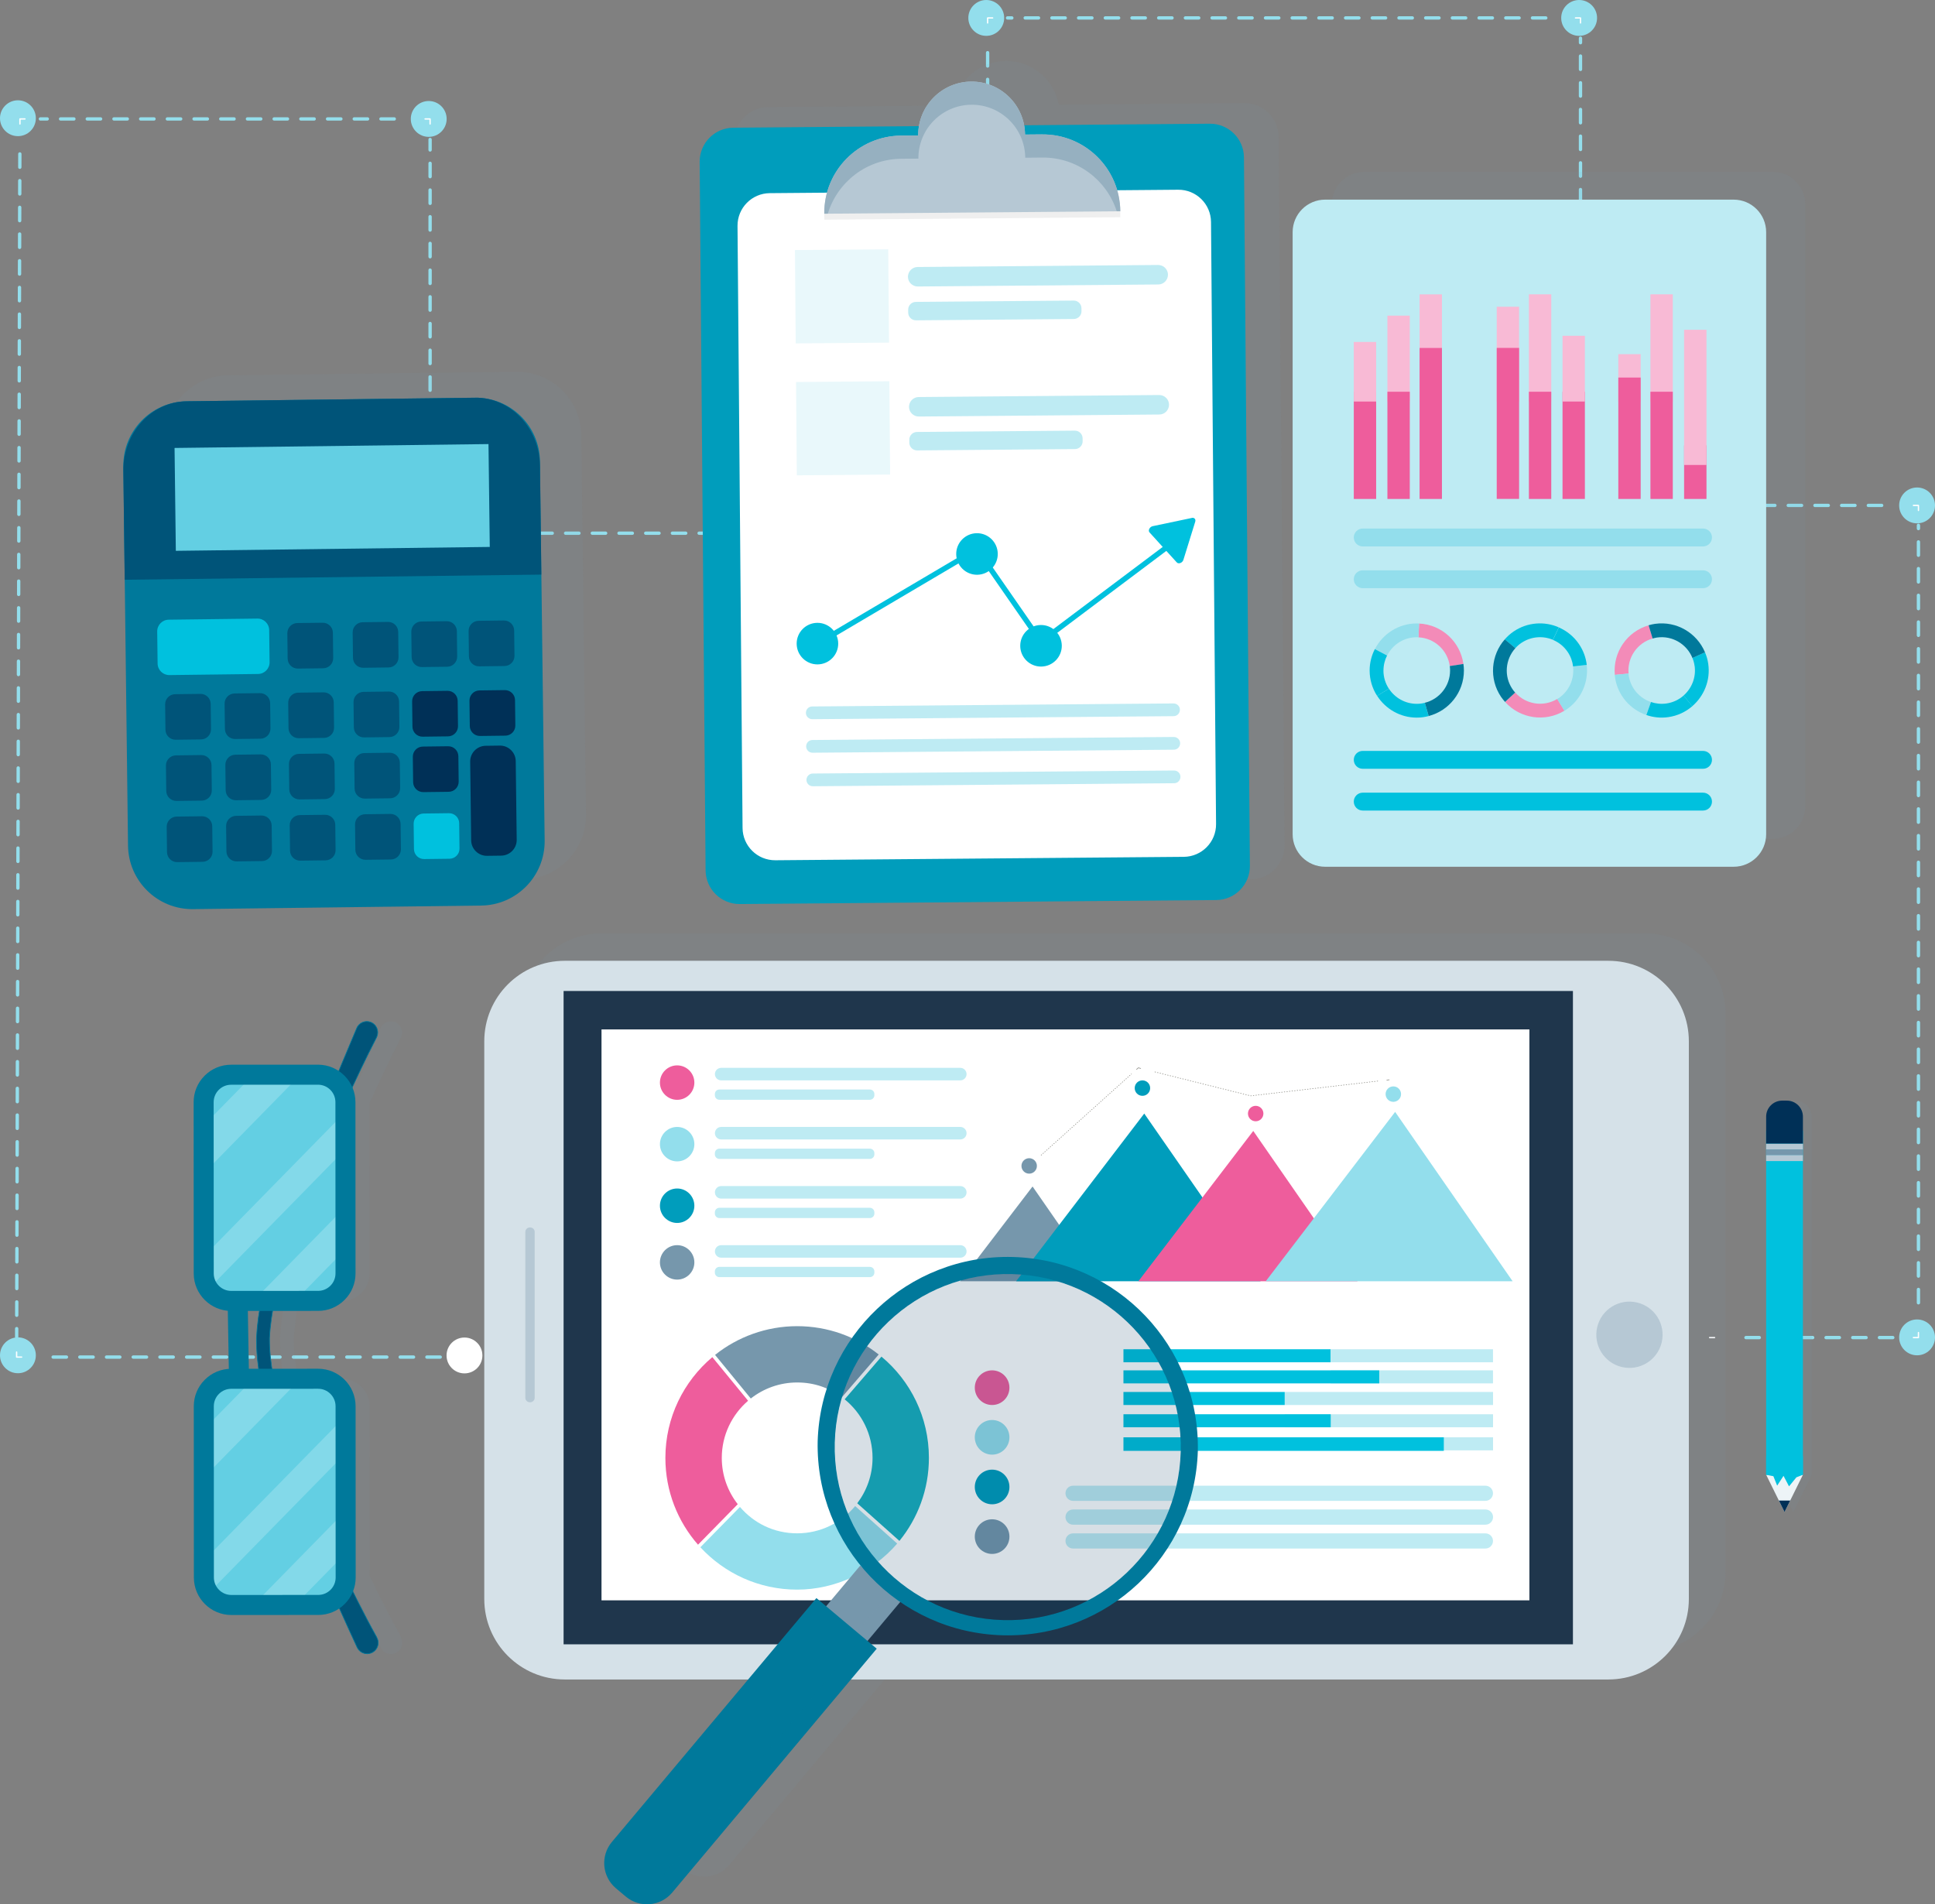 <?xml version="1.0" encoding="UTF-8"?>
<svg xmlns="http://www.w3.org/2000/svg" version="1.1" viewBox="0 0 500 492.075">
  <rect x="0" y="0" width="500" height="492.075" fill="#808080" stroke="none"/>
  <!-- Generator: Adobe Illustrator 29.3.1, SVG Export Plug-In . SVG Version: 2.1.0 Build 151)  -->
  <defs>
    <style>
      .st0 {
        fill: #93deec;
      }

      .st1 {
        fill: #00799b;
      }

      .st2 {
        fill: #009dbc;
      }

      .st3 {
        fill: #d5e1e8;
      }

      .st4 {
        fill: #00c1de;
      }

      .st5 {
        fill: #19b0bf;
      }

      .st6 {
        fill: #ee5d9c;
      }

      .st7 {
        opacity: .12;
      }

      .st7, .st8, .st9 {
        mix-blend-mode: multiply;
      }

      .st8 {
        opacity: .25;
      }

      .st9 {
        opacity: .16;
      }

      .st10 {
        fill: #efefef;
      }

      .st11 {
        fill: #005479;
      }

      .st12 {
        fill: #f38bb8;
      }

      .st13 {
        fill: #b6c8d4;
      }

      .st14 {
        isolation: isolate;
      }

      .st15 {
        fill: #63cfe3;
      }

      .st16 {
        fill: #e9f8fb;
      }

      .st17 {
        fill: #fff;
      }

      .st18 {
        fill: #beebf3;
      }

      .st19 {
        fill: #8d8d86;
      }

      .st20 {
        fill: #7697ac;
      }

      .st21 {
        fill: #003057;
      }

      .st22 {
        opacity: .21;
      }

      .st23 {
        opacity: .09;
      }

      .st24 {
        fill: #1f364c;
      }

      .st25 {
        fill: #96b0c0;
      }

      .st26 {
        fill: #edf4f7;
      }

      .st27 {
        fill: #f8bad5;
      }
    </style>
  </defs>
  <g class="st14">
    <g id="Layer_1">
      <g>
        <path class="st17" d="M443.051,345.808h-1.305c-.095,0-.172-.077-.172-.172s.077-.172.172-.172h1.305c.095,0,.172.077.172.172s-.077.172-.172.172Z"/>
        <g class="st23">
          <path class="st20" d="M425.123,241.172H155.455c-11.494,0-20.797,9.318-20.797,20.801v144.096c0,11.497,9.316,20.801,20.797,20.801h52.606l-35.187,41.955c-3.015,3.601-2.545,8.965,1.043,11.992l2.544,2.14c2.021,1.697,4.619,2.297,7.019,1.84,1.878-.352,3.653-1.318,4.971-2.897l46.16-55.03h190.5c11.493,0,20.796-9.318,20.796-20.801v-144.096c0-11.497-9.315-20.801-20.796-20.801h.012Z"/>
        </g>
        <path class="st3" d="M415.599,248.272H145.931c-11.486,0-20.797,9.312-20.797,20.8v144.11c0,11.488,9.311,20.801,20.797,20.801h269.668c11.486,0,20.796-9.313,20.796-20.801v-144.11c0-11.488-9.31-20.8-20.796-20.8Z"/>
        <path class="st24" d="M406.441,256.075H145.631v168.824h260.81v-168.824Z"/>
        <path class="st17" d="M395.194,266.005h-239.765v147.528h239.765v-147.528Z"/>
        <path class="st20" d="M248.089,331.085l18.721-24.494,16.988,24.494h-35.71Z"/>
        <path class="st2" d="M262.557,331.085l33.114-43.338,30.073,43.338h-63.187Z"/>
        <path class="st6" d="M294.145,331.085l29.694-38.849,26.943,38.849h-56.637Z"/>
        <path class="st0" d="M327.062,331.085l33.44-43.769,30.36,43.769h-63.8Z"/>
        <path class="st19" d="M265.938,301.361c-.023,0-.045-.009-.061-.027-.03-.034-.027-.086.007-.116l.469-.418c.034-.03.085-.027.116.007.03.034.027.086-.007.116l-.469.418c-.015.014-.035.021-.054.021Z"/>
        <path class="st19" d="M269.042,298.568c-.022,0-.045-.009-.061-.027-.03-.034-.027-.085.006-.116l.117-.105c.034-.03.086-.027.116.006s.027.085-.006.116l-.117.105c-.016.014-.035.021-.055.021ZM269.508,298.15c-.022,0-.045-.009-.061-.027-.03-.034-.027-.085.006-.116l.117-.105c.034-.03.086-.027.116.006s.027.085-.006.116l-.117.105c-.016.014-.035.021-.055.021ZM269.973,297.732c-.022,0-.045-.009-.061-.027-.03-.034-.027-.085.006-.116l.117-.105c.034-.03.086-.027.116.006s.027.085-.006.116l-.117.105c-.016.014-.035.021-.055.021ZM270.439,297.313c-.022,0-.045-.009-.061-.027-.03-.034-.027-.086.006-.116l.117-.105c.034-.03.086-.027.116.006s.027.086-.006.116l-.117.105c-.016.014-.035.021-.055.021ZM270.905,296.895c-.022,0-.045-.009-.061-.027-.03-.034-.027-.086.006-.116l.117-.105c.034-.03.086-.027.116.006s.027.086-.006.116l-.117.105c-.016.014-.035.021-.055.021ZM271.37,296.476c-.022,0-.045-.009-.061-.027-.03-.034-.027-.086.006-.116l.117-.105c.034-.03.086-.027.116.006s.027.086-.006.116l-.117.105c-.016.014-.035.021-.055.021ZM271.836,296.058c-.022,0-.045-.009-.061-.027-.03-.034-.027-.085.006-.116l.117-.105c.034-.03.086-.027.116.006s.027.085-.006.116l-.117.105c-.016.014-.035.021-.055.021ZM272.302,295.64c-.022,0-.045-.009-.061-.027-.03-.034-.027-.085.006-.116l.117-.105c.034-.03.086-.027.116.006s.027.085-.006.116l-.117.105c-.016.014-.035.021-.055.021ZM272.768,295.221c-.022,0-.045-.009-.061-.027-.03-.034-.027-.086.006-.116l.117-.105c.034-.03.086-.027.116.006s.027.086-.006.116l-.117.105c-.016.014-.035.021-.055.021ZM273.233,294.803c-.022,0-.045-.009-.061-.027-.03-.034-.027-.085.006-.116l.117-.105c.034-.03.086-.027.116.006.03.034.027.085-.006.116l-.117.105c-.016.014-.035.021-.055.021ZM273.699,294.384c-.022,0-.045-.009-.061-.027-.03-.034-.027-.085.006-.116l.117-.105c.034-.03.085-.027.116.006.03.034.027.085-.006.116l-.117.105c-.016.014-.035.021-.055.021ZM274.165,293.966c-.022,0-.045-.009-.061-.027-.03-.034-.027-.085.006-.116l.117-.105c.034-.03.085-.027.116.006.03.034.027.085-.006.116l-.117.105c-.016.014-.035.021-.055.021ZM274.631,293.548c-.022,0-.045-.009-.061-.027-.03-.034-.027-.085.006-.116l.117-.105c.034-.03.086-.027.116.006s.027.085-.006.116l-.117.105c-.016.014-.035.021-.055.021ZM275.096,293.129c-.022,0-.045-.009-.061-.027-.03-.034-.027-.086.006-.116l.117-.105c.034-.03.086-.027.116.006s.027.086-.006.116l-.117.105c-.016.014-.035.021-.055.021ZM275.562,292.711c-.022,0-.045-.009-.061-.027-.03-.034-.027-.085.006-.116l.117-.105c.034-.03.086-.027.116.006s.027.085-.006.116l-.117.105c-.016.014-.035.021-.055.021ZM276.028,292.292c-.022,0-.045-.009-.061-.027-.03-.034-.027-.086.006-.116l.117-.105c.034-.03.085-.027.116.006.03.034.027.086-.006.116l-.117.105c-.016.014-.035.021-.055.021ZM276.493,291.874c-.022,0-.045-.009-.061-.027-.03-.034-.027-.086.006-.116l.117-.105c.034-.03.085-.027.116.006.03.034.027.086-.006.116l-.117.105c-.016.014-.035.021-.055.021ZM276.959,291.455c-.022,0-.045-.009-.061-.027-.03-.034-.027-.085.006-.116l.117-.105c.034-.03.086-.027.116.006.03.034.027.085-.006.116l-.117.105c-.016.014-.035.021-.055.021ZM277.425,291.037c-.022,0-.045-.009-.061-.027-.03-.034-.027-.086.006-.116l.117-.105c.034-.03.086-.027.116.006s.027.086-.006.116l-.117.105c-.016.014-.035.021-.055.021ZM277.891,290.619c-.022,0-.045-.009-.061-.027-.03-.034-.027-.085.006-.116l.117-.105c.034-.03.086-.027.116.006.03.034.027.085-.006.116l-.117.105c-.016.014-.035.021-.055.021ZM278.356,290.2c-.022,0-.045-.009-.061-.027-.03-.034-.027-.085.006-.116l.117-.105c.034-.03.086-.027.116.006s.027.085-.006.116l-.117.105c-.016.014-.035.021-.055.021ZM278.822,289.782c-.022,0-.045-.009-.061-.027-.03-.034-.027-.085.006-.116l.117-.105c.034-.03.086-.027.116.006s.027.085-.006.116l-.117.105c-.016.014-.035.021-.055.021ZM279.288,289.363c-.022,0-.045-.009-.061-.027-.03-.034-.027-.085.006-.116l.117-.105c.034-.03.086-.027.116.006s.027.085-.006.116l-.117.105c-.016.014-.035.021-.055.021ZM279.753,288.945c-.022,0-.045-.009-.061-.027-.03-.034-.027-.086.006-.116l.117-.105c.034-.03.085-.027.116.006.03.034.027.086-.006.116l-.117.105c-.016.014-.035.021-.055.021ZM280.219,288.527c-.022,0-.045-.009-.061-.027-.03-.034-.027-.085.006-.116l.117-.105c.034-.03.085-.027.116.006.03.034.027.085-.006.116l-.117.105c-.016.014-.035.021-.055.021ZM280.685,288.108c-.022,0-.045-.009-.061-.027-.03-.034-.027-.085.006-.116l.117-.105c.034-.03.086-.028.116.006.03.034.027.085-.006.116l-.117.105c-.016.014-.035.021-.055.021ZM281.15,287.69c-.022,0-.045-.009-.061-.027-.03-.034-.027-.086.006-.116l.117-.105c.034-.03.086-.027.116.006s.027.086-.006.116l-.117.105c-.016.014-.035.021-.055.021ZM281.616,287.271c-.022,0-.045-.009-.061-.027-.03-.034-.027-.086.006-.116l.117-.105c.034-.03.086-.027.116.006.03.034.027.086-.006.116l-.117.105c-.016.014-.035.021-.055.021ZM282.082,286.853c-.022,0-.045-.009-.061-.027-.03-.034-.027-.086.006-.116l.117-.105c.034-.03.085-.027.116.006.03.034.027.086-.006.116l-.117.105c-.016.014-.035.021-.055.021ZM282.548,286.435c-.022,0-.045-.009-.061-.027-.03-.034-.027-.085.006-.116l.117-.105c.034-.03.085-.027.116.006.03.034.027.085-.006.116l-.117.105c-.016.014-.035.021-.055.021ZM283.013,286.016c-.022,0-.045-.009-.061-.027-.03-.034-.027-.085.006-.116l.117-.105c.034-.03.086-.027.116.006s.027.085-.006.116l-.117.105c-.016.014-.035.021-.055.021ZM283.479,285.598c-.022,0-.045-.009-.061-.027-.03-.034-.027-.085.006-.116l.117-.105c.034-.03.086-.027.116.006s.027.085-.006.116l-.117.105c-.016.014-.035.021-.055.021ZM283.945,285.179c-.022,0-.045-.009-.061-.027-.03-.034-.027-.085.006-.116l.117-.105c.034-.03.086-.027.116.006s.027.085-.006.116l-.117.105c-.016.014-.035.021-.055.021ZM284.411,284.761c-.022,0-.045-.009-.061-.027-.03-.034-.027-.086.006-.116l.117-.105c.034-.03.086-.027.116.006s.027.086-.006.116l-.117.105c-.016.014-.035.021-.055.021ZM284.876,284.342c-.022,0-.045-.009-.061-.027-.03-.034-.027-.085.006-.116l.117-.105c.034-.03.086-.027.116.006s.027.085-.006.116l-.117.105c-.016.014-.035.021-.055.021ZM285.342,283.924c-.022,0-.045-.009-.061-.027-.03-.034-.027-.085.006-.116l.117-.105c.034-.03.086-.028.116.006.03.034.027.085-.006.116l-.117.105c-.016.014-.035.021-.055.021ZM285.808,283.506c-.022,0-.045-.009-.061-.027-.03-.034-.027-.086.006-.116l.117-.105c.034-.03.086-.027.116.006s.027.086-.006.116l-.117.105c-.016.014-.035.021-.055.021ZM286.273,283.087c-.022,0-.045-.009-.061-.027-.03-.034-.027-.086.006-.116l.117-.105c.034-.03.086-.027.116.006.03.034.027.086-.006.116l-.117.105c-.016.014-.035.021-.055.021ZM286.739,282.669c-.022,0-.045-.009-.061-.027-.03-.034-.027-.086.006-.116l.117-.105c.034-.03.086-.027.116.006s.027.086-.006.116l-.117.105c-.016.014-.035.021-.055.021ZM287.205,282.25c-.022,0-.045-.009-.061-.027-.03-.034-.027-.085.006-.116l.117-.105c.034-.03.086-.027.116.006.03.034.027.085-.006.116l-.117.105c-.016.014-.035.021-.055.021ZM287.671,281.832c-.022,0-.045-.009-.061-.027-.03-.034-.027-.085.006-.116l.117-.105c.034-.03.086-.027.116.006s.027.085-.006.116l-.117.105c-.016.014-.035.021-.055.021ZM288.136,281.414c-.022,0-.045-.009-.061-.027-.03-.034-.027-.085.006-.116l.117-.105c.034-.03.086-.027.116.006s.027.085-.006.116l-.117.105c-.016.014-.035.021-.055.021ZM288.602,280.995c-.022,0-.045-.009-.061-.027-.03-.034-.027-.086.006-.116l.117-.105c.034-.03.085-.027.116.006.03.034.027.086-.006.116l-.117.105c-.016.014-.035.021-.055.021ZM289.068,280.577c-.022,0-.045-.009-.061-.027-.03-.034-.027-.085.006-.116l.117-.105c.034-.03.085-.027.116.006.03.034.027.085-.006.116l-.117.105c-.016.014-.035.021-.055.021ZM289.533,280.158c-.022,0-.045-.009-.061-.027-.03-.034-.027-.085.006-.116l.117-.105c.034-.03.086-.027.116.006s.027.085-.006.116l-.117.105c-.016.014-.035.021-.055.021ZM289.999,279.74c-.022,0-.045-.009-.061-.027-.03-.034-.027-.085.006-.116l.117-.105c.034-.03.086-.027.116.006s.027.085-.006.116l-.117.105c-.016.014-.035.021-.055.021ZM290.465,279.322c-.022,0-.045-.009-.061-.027-.03-.034-.027-.085.006-.116l.117-.105c.034-.03.086-.027.116.006s.027.085-.006.116l-.117.105c-.016.014-.035.021-.055.021ZM290.931,278.903c-.022,0-.045-.009-.061-.027-.03-.034-.027-.086.006-.116l.117-.105c.034-.03.085-.027.116.006.03.034.027.086-.006.116l-.117.105c-.016.014-.035.021-.055.021ZM291.396,278.485c-.022,0-.045-.009-.061-.027-.03-.034-.027-.086.006-.116l.117-.105c.034-.03.085-.027.116.006.03.034.027.086-.006.116l-.117.105c-.016.014-.035.021-.055.021ZM291.862,278.066c-.022,0-.045-.009-.061-.027-.03-.034-.027-.085.006-.116l.117-.105c.034-.03.086-.027.116.006s.027.085-.006.116l-.117.105c-.016.014-.035.021-.055.021ZM292.328,277.648c-.022,0-.045-.009-.061-.027-.03-.034-.028-.085.006-.116l.042-.038c.033-.03.085-.028.116.006.03.034.028.085-.006.116l-.042.038c-.015.014-.035.021-.055.021Z"/>
        <path class="st19" d="M293.688,276.423c-.022,0-.044-.009-.06-.027-.03-.033-.028-.085.005-.116l.457-.417c.021-.019.049-.025.076-.019l.6.157c.044.011.07.056.059.1-.012.044-.056.069-.1.059l-.557-.146-.424.387c-.016.014-.036.021-.055.021Z"/>
        <path class="st19" d="M323.187,283.248c-.007,0-.013-.001-.02-.002-.044-.011-.077-.057-.066-.101.011-.043.049-.071.091-.061l.138-.016c.044-.006.086.027.091.072.005.045-.027.086-.072.091l-.153.018c-.003 0-.006.001-.009.001ZM323.84,283.172c-.041,0-.076-.031-.081-.072-.005-.045.027-.086.072-.091l.166-.019c.044-.005.086.027.091.072.005.045-.027.086-.072.091l-.166.019c-.003 0-.006.001-.01.001ZM322.685,283.123c-.007,0-.013-.001-.02-.003l-.162-.041c-.044-.011-.071-.055-.06-.099.011-.044.055-.07.099-.06l.162.041c.044.011.071.055.06.099-.009.037-.043.062-.079.062ZM324.506,283.095c-.041,0-.076-.031-.081-.072-.005-.045.027-.086.072-.091l.166-.019c.043-.005.086.027.091.072s-.027.086-.072.091l-.166.019c-.003 0-.006.001-.01.001ZM325.173,283.017c-.041,0-.076-.031-.081-.072-.005-.045.027-.086.072-.091l.166-.019c.043-.005.086.027.091.072.005.045-.027.086-.072.091l-.166.019c-.003 0-.006.001-.01.001ZM322.034,282.961c-.007,0-.013-.001-.02-.003l-.162-.041c-.044-.011-.071-.055-.06-.099.011-.044.055-.071.099-.06l.162.041c.044.011.071.055.06.099-.009.037-.043.062-.079.062ZM325.839,282.94c-.041,0-.076-.031-.081-.072-.005-.045.027-.086.072-.091l.166-.019c.043-.005.086.027.091.072.005.045-.027.086-.072.091l-.166.019c-.003 0-.006.001-.01.001ZM326.506,282.863c-.041,0-.076-.031-.081-.072-.005-.045.027-.086.072-.091l.166-.019c.044-.005.085.027.091.072.005.045-.027.086-.072.091l-.166.019c-.003 0-.006.001-.01.001ZM321.384,282.798c-.007,0-.013-.001-.02-.003l-.162-.041c-.044-.011-.071-.055-.06-.099s.055-.071.099-.06l.162.041c.044.011.071.055.06.099-.009.037-.043.062-.079.062ZM327.172,282.785c-.041,0-.076-.031-.081-.072-.005-.045.027-.086.072-.091l.166-.019c.044-.005.086.027.091.072.005.045-.027.086-.072.091l-.166.019c-.003 0-.006.001-.01.001ZM327.839,282.708c-.041,0-.076-.031-.081-.072-.005-.045.027-.086.072-.091l.166-.019c.044-.005.085.027.091.072.005.045-.027.086-.072.091l-.166.019c-.003 0-.006.001-.01.001ZM320.733,282.636c-.007,0-.013-.001-.02-.003l-.162-.041c-.044-.011-.071-.055-.06-.099.011-.044.055-.071.099-.06l.162.041c.044.011.071.055.06.099-.009.037-.043.062-.079.062ZM328.505,282.63c-.041,0-.076-.031-.081-.072-.005-.045.027-.086.072-.091l.166-.019c.044-.006.086.027.091.072.005.045-.027.086-.072.091l-.166.019c-.003 0-.006.001-.01.001ZM329.172,282.553c-.041,0-.076-.031-.081-.072-.005-.045.027-.086.072-.091l.166-.019c.044-.005.086.027.091.072.005.045-.027.086-.072.091l-.166.019c-.003 0-.006.001-.01.001ZM329.838,282.475c-.041,0-.076-.031-.081-.072-.005-.045.027-.086.072-.091l.166-.019c.044-.005.086.027.091.072.005.045-.027.086-.072.091l-.166.019c-.003 0-.006.001-.01.001ZM320.082,282.474c-.007,0-.013-.001-.02-.003l-.162-.041c-.044-.011-.071-.055-.06-.099s.055-.071.099-.06l.162.041c.044.011.071.055.06.099-.009.037-.043.062-.079.062ZM330.504,282.398c-.041,0-.076-.031-.081-.072-.005-.045.027-.086.072-.091l.166-.019c.043-.006.086.027.091.072.005.045-.027.086-.072.091l-.166.019c-.003 0-.006.001-.01.001ZM331.171,282.321c-.041,0-.076-.031-.081-.072-.005-.045.027-.086.072-.091l.166-.019c.043-.005.086.027.091.072.005.045-.027.086-.072.091l-.166.019c-.003 0-.006.001-.01.001ZM319.431,282.311c-.007,0-.013-.001-.02-.003l-.162-.041c-.044-.011-.071-.055-.06-.099.011-.044.055-.07.099-.06l.162.041c.044.011.071.055.06.099-.009.037-.043.062-.079.062ZM331.837,282.243c-.041,0-.076-.031-.081-.072-.005-.045.027-.086.072-.091l.166-.019c.043-.005.085.027.091.072.005.045-.027.086-.072.091l-.166.019c-.003 0-.006.001-.01.001ZM332.504,282.166c-.041,0-.076-.031-.081-.072-.005-.045.027-.086.072-.091l.166-.019c.044-.006.085.027.091.072.005.045-.027.086-.072.091l-.166.019c-.003 0-.006.001-.01.001ZM318.78,282.149c-.007,0-.013-.001-.02-.003l-.162-.04c-.044-.011-.071-.055-.06-.099.011-.044.055-.071.099-.06l.162.04c.044.011.071.055.06.099-.009.037-.043.062-.079.062ZM333.17,282.089c-.041,0-.076-.031-.081-.072-.005-.045.027-.086.072-.091l.166-.019c.044-.005.086.027.091.072.005.045-.027.086-.072.091l-.166.019c-.003 0-.006.001-.01.001ZM333.836,282.011c-.041,0-.076-.031-.081-.072-.005-.045.027-.086.072-.091l.166-.019c.044-.005.086.027.091.072s-.027.086-.072.091l-.166.019c-.003 0-.006.001-.01.001ZM318.129,281.987c-.007,0-.013-.001-.02-.003l-.163-.04c-.044-.011-.071-.055-.06-.099.011-.044.055-.071.099-.06l.162.04c.044.011.071.055.06.099-.009.037-.043.062-.079.062ZM334.503,281.934c-.041,0-.076-.031-.081-.072-.005-.045.027-.086.072-.091l.166-.019c.044-.005.086.027.091.072.005.045-.027.086-.072.091l-.166.019c-.003 0-.006.001-.01.001ZM335.169,281.857c-.041,0-.076-.031-.081-.072-.005-.045.027-.086.072-.091l.166-.019c.044-.005.086.027.091.072.005.045-.027.086-.072.091l-.166.019c-.003 0-.006.001-.01.001ZM317.478,281.824c-.007,0-.013-.001-.02-.002l-.163-.04c-.044-.011-.071-.055-.06-.099s.055-.071.099-.06l.162.04c.044.011.071.055.06.099-.009.037-.043.062-.079.062ZM335.836,281.779c-.041,0-.076-.031-.081-.072-.005-.045.027-.086.072-.091l.166-.019c.043-.006.086.027.091.072.005.045-.027.086-.072.091l-.166.019c-.003 0-.006.001-.01.001ZM336.502,281.702c-.041,0-.076-.031-.081-.072-.005-.045.027-.086.072-.091l.166-.019c.043-.005.085.027.091.072.005.045-.027.086-.072.091l-.166.019c-.003 0-.006.001-.01.001ZM316.827,281.662c-.007,0-.013-.001-.02-.003l-.163-.04c-.044-.011-.071-.055-.06-.099.011-.044.055-.07.099-.06l.162.04c.044.011.071.055.06.099-.009.037-.043.062-.079.062ZM337.169,281.624c-.041,0-.076-.031-.081-.072-.005-.045.027-.086.072-.091l.166-.019c.043-.005.086.027.091.072.005.045-.027.086-.072.091l-.166.019c-.003 0-.006.001-.01.001ZM337.835,281.547c-.041,0-.076-.031-.081-.072-.005-.045.027-.086.072-.091l.166-.019c.043-.006.085.027.091.072.005.045-.027.086-.072.091l-.166.019c-.003 0-.006.001-.01.001ZM316.176,281.499c-.007,0-.013-.001-.02-.003l-.163-.04c-.044-.011-.071-.055-.06-.099.011-.044.056-.071.099-.06l.163.04c.044.011.071.055.06.099-.009.037-.043.062-.079.062ZM338.502,281.469c-.041,0-.076-.031-.081-.072-.005-.045.027-.086.072-.091l.166-.019c.044-.005.086.027.091.072.005.045-.027.086-.072.091l-.166.019c-.003 0-.006.001-.01.001ZM339.168,281.392c-.041,0-.076-.031-.081-.072-.005-.045.027-.086.072-.091l.166-.019c.044-.005.085.027.091.072.005.045-.027.086-.072.091l-.166.019c-.003 0-.006.001-.01.001ZM315.525,281.337c-.007,0-.013-.001-.02-.003l-.162-.04c-.044-.011-.071-.055-.06-.099.011-.044.056-.071.099-.06l.163.04c.044.011.071.055.06.099-.009.037-.043.062-.079.062ZM339.834,281.315c-.041,0-.076-.031-.081-.072-.005-.045.027-.086.072-.091l.166-.019c.044-.006.086.027.091.072.005.045-.027.086-.072.091l-.166.019c-.003 0-.006.001-.01.001ZM340.501,281.237c-.041,0-.076-.031-.081-.072-.005-.045.027-.086.072-.091l.166-.019c.044-.005.086.027.091.072.005.045-.027.086-.072.091l-.166.019c-.003 0-.006.001-.01.001ZM314.874,281.175c-.007,0-.013-.001-.02-.002l-.162-.04c-.044-.011-.071-.055-.06-.099.011-.044.056-.071.099-.06l.163.04c.044.011.071.055.06.099-.009.037-.043.062-.079.062ZM341.167,281.16c-.041,0-.076-.031-.081-.072-.005-.045.027-.086.072-.091l.166-.019c.044-.005.086.027.091.072.005.045-.027.086-.072.091l-.166.019c-.003 0-.006.001-.01.001ZM341.834,281.083c-.041,0-.076-.031-.081-.072-.005-.045.027-.086.072-.091l.166-.019c.043-.005.086.027.091.072.005.045-.027.086-.072.091l-.166.019c-.003 0-.006.001-.01.001ZM314.223,281.012c-.007,0-.013-.001-.02-.003l-.162-.04c-.044-.011-.071-.055-.06-.099.011-.044.056-.071.099-.06l.163.04c.044.011.071.055.06.099-.009.037-.043.062-.079.062ZM342.5,281.005c-.041,0-.076-.031-.081-.072-.005-.045.027-.086.072-.091l.166-.019c.043-.005.085.027.091.072.005.045-.027.086-.072.091l-.166.019c-.003 0-.006.001-.01.001ZM343.166,280.928c-.041,0-.076-.031-.081-.072-.005-.045.027-.086.072-.091l.166-.019c.043-.005.086.027.091.072.005.045-.027.086-.072.091l-.166.019c-.003 0-.006.001-.01.001ZM343.833,280.851c-.041,0-.076-.031-.081-.072-.005-.045.027-.086.072-.091l.166-.019c.044-.005.085.027.091.072.005.045-.027.086-.072.091l-.166.019c-.003 0-.006.001-.01.001ZM313.572,280.85c-.007,0-.013-.001-.02-.003l-.162-.04c-.044-.011-.071-.055-.06-.099.011-.044.056-.071.099-.06l.162.04c.044.011.071.055.06.099-.009.037-.043.062-.079.062ZM344.499,280.773c-.041,0-.076-.031-.081-.072-.005-.045.027-.086.072-.091l.166-.019c.044-.005.086.027.091.072.005.045-.027.086-.072.091l-.166.019c-.003 0-.006.001-.01.001ZM345.166,280.696c-.041,0-.076-.031-.081-.072-.005-.045.027-.086.072-.091l.166-.019c.044-.005.086.027.091.072.005.045-.027.086-.072.091l-.166.019c-.003 0-.006.001-.01.001ZM312.921,280.688c-.007,0-.013-.001-.02-.003l-.162-.04c-.044-.011-.071-.055-.06-.099.011-.044.055-.071.099-.06l.162.04c.044.011.071.055.06.099-.009.037-.043.062-.079.062ZM345.832,280.618c-.041,0-.076-.031-.081-.072-.005-.045.027-.086.072-.091l.166-.019c.044-.005.086.027.091.072.005.045-.027.086-.072.091l-.166.019c-.003 0-.006.001-.01.001ZM346.499,280.541c-.041,0-.076-.031-.081-.072-.005-.045.027-.086.072-.091l.166-.019c.044-.005.086.027.091.072s-.027.086-.072.091l-.166.019c-.003 0-.006.001-.01.001ZM312.27,280.525c-.007,0-.013-.001-.02-.002l-.162-.04c-.044-.011-.071-.055-.06-.099.011-.044.055-.071.099-.06l.162.04c.044.011.071.055.06.099-.009.037-.043.062-.079.062ZM347.165,280.464c-.041,0-.076-.031-.081-.072-.005-.045.027-.086.072-.091l.166-.019c.043-.006.086.027.091.072.005.045-.027.086-.072.091l-.166.019c-.003 0-.006.001-.01.001ZM347.831,280.386c-.041,0-.076-.031-.081-.072-.005-.045.027-.086.072-.091l.166-.019c.043-.005.086.027.091.072.005.045-.027.086-.072.091l-.166.019c-.003 0-.006.001-.01.001ZM311.619,280.363c-.007,0-.013-.001-.02-.003l-.162-.04c-.044-.011-.071-.055-.06-.099.011-.044.055-.071.099-.06l.162.04c.044.011.071.055.06.099-.009.037-.043.062-.079.062ZM348.498,280.309c-.041,0-.076-.031-.081-.072-.005-.045.027-.086.072-.091l.166-.019c.043-.005.085.027.091.072.005.045-.027.086-.072.091l-.166.019c-.003 0-.006.001-.01.001ZM349.164,280.231c-.041,0-.076-.031-.081-.072-.005-.045.027-.086.072-.091l.166-.019c.043-.005.086.027.091.072.005.045-.027.086-.072.091l-.166.019c-.003 0-.006.001-.01.001ZM310.968,280.201c-.007,0-.013-.001-.02-.003l-.162-.04c-.044-.011-.071-.055-.06-.099.011-.044.055-.071.099-.06l.162.04c.044.011.071.055.06.099-.009.037-.043.062-.079.062ZM349.831,280.154c-.041,0-.076-.031-.081-.072-.005-.045.027-.086.072-.091l.166-.019c.044-.005.085.027.091.072.005.045-.027.086-.072.091l-.166.019c-.003 0-.006.001-.01.001ZM350.497,280.077c-.041,0-.076-.031-.081-.072-.005-.045.027-.086.072-.091l.166-.019c.044-.005.086.027.091.072.005.045-.027.086-.072.091l-.166.019c-.003 0-.006.001-.01.001ZM310.317,280.038c-.007,0-.013-.001-.02-.003l-.162-.041c-.044-.011-.071-.055-.06-.099.011-.044.055-.071.099-.06l.162.041c.044.011.071.055.06.099-.009.037-.043.062-.079.062ZM351.164,279.999c-.041,0-.076-.031-.081-.072-.005-.045.027-.086.072-.091l.166-.019c.044-.005.086.027.091.072.005.045-.027.086-.072.091l-.166.019c-.003 0-.006.001-.01.001ZM351.83,279.922c-.041,0-.076-.031-.081-.072-.005-.045.027-.086.072-.091l.166-.019c.044-.005.086.027.091.072.005.045-.027.086-.072.091l-.166.019c-.003 0-.006.001-.01.001ZM309.666,279.876c-.007,0-.013-.001-.02-.003l-.162-.041c-.044-.011-.071-.055-.06-.099.011-.044.055-.071.099-.06l.162.041c.044.011.071.055.06.099-.009.037-.043.062-.079.062ZM352.496,279.845c-.041,0-.076-.031-.081-.072-.005-.045.027-.086.072-.091l.166-.019c.044-.005.086.027.091.072.005.045-.027.086-.072.091l-.166.019c-.003 0-.006.001-.01.001ZM353.163,279.767c-.041,0-.076-.031-.081-.072-.005-.045.027-.086.072-.091l.166-.019c.043-.005.086.027.091.072.005.045-.027.086-.072.091l-.166.019c-.003 0-.006.001-.01.001ZM309.015,279.713c-.007,0-.013-.001-.02-.002l-.162-.041c-.044-.011-.071-.055-.06-.099.011-.044.055-.071.099-.06l.162.041c.044.011.071.055.06.099-.009.037-.043.062-.079.062ZM353.829,279.69c-.041,0-.076-.031-.081-.072-.005-.045.027-.086.072-.091l.166-.019c.043-.005.085.027.091.072.005.045-.027.086-.072.091l-.166.019c-.003 0-.006.001-.01.001ZM354.496,279.612c-.041,0-.076-.031-.081-.072-.005-.045.027-.086.072-.091l.166-.019c.043-.006.085.027.091.072.005.045-.027.086-.072.091l-.166.019c-.003 0-.006.001-.01.001ZM308.364,279.551c-.007,0-.013-.001-.02-.003l-.162-.041c-.044-.011-.071-.055-.06-.099s.055-.071.099-.06l.162.041c.044.011.071.055.06.099-.009.037-.043.062-.079.062ZM355.162,279.535c-.041,0-.076-.031-.081-.072-.005-.045.027-.086.072-.091l.166-.019c.043-.005.086.027.091.072.005.045-.027.086-.072.091l-.166.019c-.003 0-.006.001-.01.001ZM355.829,279.458c-.041,0-.076-.031-.081-.072-.005-.045.027-.086.072-.091l.166-.019c.044-.005.086.027.091.072.005.045-.027.086-.072.091l-.166.019c-.003 0-.006.001-.01.001ZM307.713,279.389c-.007,0-.013-.001-.02-.003l-.162-.041c-.044-.011-.071-.055-.06-.099.011-.044.055-.07.099-.06l.162.041c.044.011.071.055.06.099-.009.037-.043.062-.079.062ZM307.062,279.227c-.007,0-.013-.001-.02-.003l-.162-.041c-.044-.011-.071-.055-.06-.099.011-.044.055-.071.099-.06l.162.041c.044.011.071.055.06.099-.009.037-.043.062-.079.062ZM306.411,279.064c-.007,0-.013-.001-.02-.003l-.162-.041c-.044-.011-.071-.056-.06-.099.011-.044.055-.07.099-.06l.162.041c.044.011.071.056.06.099-.009.037-.043.062-.079.062ZM305.76,278.902c-.007,0-.013-.001-.02-.003l-.162-.041c-.044-.011-.071-.055-.06-.099.011-.044.055-.071.099-.06l.162.041c.044.011.071.055.06.099-.009.037-.043.062-.079.062ZM305.109,278.739c-.007,0-.013-.001-.02-.003l-.162-.04c-.044-.011-.071-.055-.06-.099.011-.044.055-.07.099-.06l.162.04c.044.011.071.055.06.099-.009.037-.043.062-.079.062ZM304.459,278.577c-.007,0-.013-.001-.02-.003l-.162-.04c-.044-.011-.071-.055-.06-.099.011-.044.055-.071.099-.06l.162.04c.044.011.071.055.06.099-.009.037-.043.062-.079.062ZM303.808,278.415c-.007,0-.013-.001-.02-.003l-.162-.04c-.044-.011-.071-.055-.06-.099s.055-.07.099-.06l.162.04c.044.011.071.055.06.099-.009.037-.043.062-.079.062ZM303.157,278.252c-.007,0-.013-.001-.02-.002l-.162-.04c-.044-.011-.071-.055-.06-.099.011-.044.055-.071.099-.06l.162.04c.044.011.071.055.06.099-.009.037-.043.062-.079.062ZM302.506,278.09c-.007,0-.013-.001-.02-.003l-.162-.04c-.044-.011-.071-.055-.06-.099.011-.044.055-.071.099-.06l.162.04c.044.011.071.055.06.099-.009.037-.043.062-.079.062ZM301.855,277.928c-.007,0-.013-.001-.02-.003l-.163-.04c-.044-.011-.071-.055-.06-.099.011-.044.055-.07.099-.06l.162.04c.044.011.071.055.06.099-.009.037-.043.062-.079.062ZM301.204,277.765c-.007,0-.013-.001-.02-.003l-.163-.04c-.044-.011-.071-.055-.06-.099.011-.044.055-.071.099-.06l.162.04c.044.011.071.055.06.099-.009.037-.043.062-.079.062ZM300.553,277.603c-.007,0-.013-.001-.02-.002l-.163-.04c-.044-.011-.071-.055-.06-.099.011-.044.055-.07.099-.06l.162.04c.044.011.071.055.06.099-.009.037-.043.062-.079.062ZM299.902,277.441c-.007,0-.013-.001-.02-.003l-.163-.04c-.044-.011-.071-.055-.06-.099.011-.044.056-.071.099-.06l.163.04c.044.011.071.055.06.099-.009.037-.043.062-.079.062ZM299.251,277.278c-.007,0-.013-.001-.02-.003l-.162-.04c-.044-.011-.071-.055-.06-.099s.056-.071.099-.06l.163.04c.044.011.071.055.06.099-.009.037-.043.062-.079.062ZM298.6,277.116c-.007,0-.013-.001-.02-.003l-.162-.04c-.044-.011-.071-.055-.06-.099.011-.044.056-.071.099-.06l.163.04c.044.011.071.055.06.099-.009.037-.043.062-.079.062Z"/>
        <path class="st19" d="M358.349,279.178c-.04,0-.076-.03-.081-.071-.006-.045.026-.086.071-.092l.612-.079c.044-.006.086.026.092.071.006.045-.026.086-.071.092l-.612.079c-.004.001-.007.001-.011.001Z"/>
        <path class="st20" d="M265.938,303.276c1.102,0,1.995-.893,1.995-1.997,0-1.102-.893-1.995-1.995-1.995s-1.997.893-1.997,1.995c0,1.104.895,1.997,1.997,1.997Z"/>
        <path class="st2" d="M297.197,281.169c0,1.097-.886,1.997-1.995,1.997-1.109,0-1.997-.886-1.997-1.997,0-1.109.888-1.995,1.997-1.995,1.109,0,1.995.886,1.995,1.995Z"/>
        <path class="st6" d="M324.466,289.742c1.102,0,1.995-.893,1.995-1.995,0-1.104-.893-1.997-1.995-1.997-1.104,0-1.997.893-1.997,1.997,0,1.102.893,1.995,1.997,1.995Z"/>
        <path class="st0" d="M360.031,284.718c1.104,0,1.997-.893,1.997-1.995,0-1.104-.893-1.997-1.997-1.997-1.102,0-1.995.893-1.995,1.997,0,1.102.893,1.995,1.995,1.995Z"/>
        <path class="st6" d="M179.422,279.748c0,2.453-1.995,4.45-4.448,4.45-2.454,0-4.45-1.997-4.45-4.45,0-2.454,1.995-4.451,4.45-4.451,2.453,0,4.448,1.997,4.448,4.451Z"/>
        <path class="st0" d="M179.422,295.655c0,2.454-1.995,4.45-4.448,4.45-2.454,0-4.45-1.995-4.45-4.45,0-2.453,1.995-4.45,4.45-4.45,2.453,0,4.448,1.997,4.448,4.45Z"/>
        <path class="st2" d="M179.422,311.563c0,2.453-1.995,4.45-4.448,4.45-2.454,0-4.45-1.997-4.45-4.45,0-2.454,1.995-4.451,4.45-4.451,2.453,0,4.448,1.997,4.448,4.451Z"/>
        <path class="st20" d="M179.422,326.204c0,2.454-1.995,4.451-4.448,4.451-2.454,0-4.45-1.997-4.45-4.451,0-2.453,1.995-4.45,4.45-4.45,2.453,0,4.448,1.997,4.448,4.45Z"/>
        <path class="st0" d="M220.965,389.183c-3.575,4.293-8.951,7.033-14.979,7.033s-11.207-2.649-14.782-6.813l-10.229,10.414c6.224,6.735,15.122,10.95,25.011,10.95s19.598-4.62,25.846-11.902l-10.867-9.696v.014Z"/>
        <path class="st5" d="M218.264,361.595c4.396,3.575,7.201,9.018,7.201,15.125,0,4.41-1.487,8.468-3.953,11.731l10.895,9.722c4.762-5.859,7.62-13.323,7.62-21.453,0-10.519-4.762-19.915-12.264-26.165l-9.512,11.04h.014Z"/>
        <path class="st20" d="M194.009,361.374c3.301-2.584,7.463-4.138,11.976-4.138,4.515,0,8.311,1.435,11.547,3.824l9.524-11.054c-5.792-4.581-13.111-7.32-21.071-7.32-7.958,0-15.395,2.778-21.214,7.425l9.237,11.274v-.012Z"/>
        <path class="st6" d="M190.643,388.7c-2.584-3.301-4.136-7.452-4.136-11.968,0-5.911,2.649-11.197,6.797-14.772l-9.237-11.274c-7.409,6.25-12.133,15.595-12.133,26.046,0,8.587,3.184,16.431,8.429,22.421l10.255-10.453h.026Z"/>
        <path class="st4" d="M343.854,348.649h-53.558v3.367h53.558v-3.367Z"/>
        <path class="st18" d="M385.786,354.104h-41.946v3.367h41.946v-3.367Z"/>
        <path class="st18" d="M385.786,348.649h-41.946v3.367h41.946v-3.367Z"/>
        <path class="st4" d="M356.392,354.104h-66.097v3.367h66.097v-3.367Z"/>
        <path class="st18" d="M385.8,359.69h-53.833v3.367h53.833v-3.367Z"/>
        <path class="st4" d="M331.967,359.69h-41.672v3.367h41.672v-3.367Z"/>
        <path class="st18" d="M385.8,365.446h-53.833v3.367h53.833v-3.367Z"/>
        <path class="st4" d="M343.854,365.446h-53.558v3.367h53.558v-3.367Z"/>
        <path class="st18" d="M385.8,371.408h-53.833v3.368h53.833v-3.368Z"/>
        <path class="st4" d="M373.079,371.408h-82.783v3.498h82.783v-3.498Z"/>
        <path class="st6" d="M256.36,363.057c2.471,0,4.476-2.004,4.476-4.476,0-2.473-2.004-4.477-4.476-4.477-2.471,0-4.476,2.004-4.476,4.477,0,2.471,2.004,4.476,4.476,4.476Z"/>
        <path class="st0" d="M256.36,375.885c2.471,0,4.476-2.004,4.476-4.477,0-2.471-2.004-4.476-4.476-4.476-2.471,0-4.476,2.004-4.476,4.476,0,2.473,2.004,4.477,4.476,4.477Z"/>
        <path class="st2" d="M256.36,388.713c2.471,0,4.476-2.004,4.476-4.477,0-2.471-2.004-4.476-4.476-4.476-2.471,0-4.476,2.004-4.476,4.476,0,2.473,2.004,4.477,4.476,4.477Z"/>
        <path class="st20" d="M256.36,401.54c2.471,0,4.476-2.004,4.476-4.476,0-2.473-2.004-4.476-4.476-4.476-2.471,0-4.476,2.002-4.476,4.476,0,2.471,2.004,4.476,4.476,4.476Z"/>
        <path class="st18" d="M248.14,279.173h-61.79c-.9,0-1.618-.731-1.618-1.619,0-.9.731-1.618,1.618-1.618h61.79c.9,0,1.618.731,1.618,1.618,0,.902-.73,1.619-1.618,1.619Z"/>
        <path class="st18" d="M224.774,281.535h-38.893c-.642,0-1.161.521-1.161,1.162v.326c0,.642.519,1.161,1.161,1.161h38.893c.64,0,1.161-.519,1.161-1.161v-.326c0-.642-.521-1.162-1.161-1.162Z"/>
        <path class="st18" d="M248.14,294.44h-61.79c-.9,0-1.618-.73-1.618-1.618,0-.9.731-1.618,1.618-1.618h61.79c.9,0,1.618.731,1.618,1.618,0,.9-.73,1.618-1.618,1.618Z"/>
        <path class="st18" d="M224.774,296.815h-38.893c-.642,0-1.161.521-1.161,1.162v.326c0,.642.519,1.161,1.161,1.161h38.893c.64,0,1.161-.519,1.161-1.161v-.326c0-.642-.521-1.162-1.161-1.162Z"/>
        <path class="st18" d="M248.14,309.723h-61.79c-.9,0-1.618-.731-1.618-1.618,0-.9.731-1.619,1.618-1.619h61.79c.9,0,1.618.731,1.618,1.619,0,.9-.73,1.618-1.618,1.618Z"/>
        <path class="st18" d="M224.774,312.098h-38.893c-.642,0-1.161.519-1.161,1.161v.328c0,.64.519,1.161,1.161,1.161h38.893c.64,0,1.161-.521,1.161-1.161v-.328c0-.642-.521-1.161-1.161-1.161Z"/>
        <path class="st18" d="M248.14,324.991h-61.79c-.9,0-1.618-.731-1.618-1.619,0-.9.731-1.618,1.618-1.618h61.79c.9,0,1.618.731,1.618,1.618,0,.902-.73,1.619-1.618,1.619Z"/>
        <path class="st18" d="M224.774,327.366h-38.893c-.642,0-1.161.519-1.161,1.161v.326c0,.642.519,1.162,1.161,1.162h38.893c.64,0,1.161-.521,1.161-1.162v-.326c0-.642-.521-1.161-1.161-1.161Z"/>
        <path class="st18" d="M383.83,387.825h-106.555c-1.083,0-1.958-.874-1.958-1.957s.874-1.958,1.958-1.958h106.555c1.081,0,1.956.874,1.956,1.958s-.874,1.957-1.956,1.957Z"/>
        <path class="st18" d="M383.842,390.057h-106.567c-1.081,0-1.958.876-1.958,1.957v.012c0,1.081.876,1.957,1.958,1.957h106.567c1.081,0,1.958-.876,1.958-1.957v-.012c0-1.081-.876-1.957-1.958-1.957Z"/>
        <path class="st18" d="M383.83,400.145h-106.555c-1.083,0-1.958-.874-1.958-1.958s.874-1.958,1.958-1.958h106.555c1.081,0,1.956.874,1.956,1.958s-.874,1.958-1.956,1.958Z"/>
        <path class="st13" d="M429.383,346.867c1.081-4.605-1.773-9.215-6.376-10.298-4.605-1.081-9.213,1.773-10.296,6.378-1.081,4.605,1.773,9.215,6.376,10.298,4.603,1.083,9.213-1.773,10.296-6.378Z"/>
        <path class="st13" d="M136.953,362.357c-.667,0-1.207-.507-1.207-1.133v-42.921c0-.626.54-1.133,1.207-1.133s1.207.507,1.207,1.133v42.921c0,.626-.54,1.133-1.207,1.133Z"/>
        <path class="st0" d="M500,130.602c0,2.558-2.075,4.633-4.633,4.633-2.556,0-4.631-2.075-4.631-4.633,0-2.558,2.075-4.633,4.631-4.633,2.558,0,4.633,2.075,4.633,4.633Z"/>
        <path class="st0" d="M412.677,4.633c0,2.558-2.075,4.633-4.632,4.633-2.558,0-4.633-2.075-4.633-4.633,0-2.558,2.075-4.633,4.633-4.633,2.558,0,4.632,2.075,4.632,4.633Z"/>
        <path class="st0" d="M500,345.583c0,2.558-2.075,4.633-4.633,4.633-2.556,0-4.631-2.075-4.631-4.633s2.075-4.633,4.631-4.633c2.558,0,4.633,2.075,4.633,4.633Z"/>
        <path class="st0" d="M259.479,4.633c0,2.558-2.075,4.633-4.631,4.633-2.558,0-4.633-2.075-4.633-4.633,0-2.558,2.075-4.633,4.633-4.633,2.556,0,4.631,2.075,4.631,4.633Z"/>
        <path class="st0" d="M115.414,30.732c0,2.558-2.074,4.633-4.632,4.633-2.557,0-4.632-2.075-4.632-4.633s2.075-4.633,4.632-4.633c2.557,0,4.632,2.075,4.632,4.633Z"/>
        <path class="st0" d="M9.263,30.549c0,2.558-2.074,4.633-4.632,4.633s-4.632-2.075-4.632-4.633c0-2.558,2.074-4.633,4.632-4.633s4.632,2.075,4.632,4.633Z"/>
        <path class="st0" d="M9.263,350.215c0,2.558-2.074,4.633-4.632,4.633s-4.632-2.075-4.632-4.633c0-2.558,2.074-4.633,4.632-4.633s4.632,2.075,4.632,4.633Z"/>
        <path class="st17" d="M495.721,345.808h-1.305c-.095,0-.172-.077-.172-.172s.077-.172.172-.172h1.133v-1.133c0-.095.077-.172.172-.172s.172.077.172.172v1.305c0,.095-.077.172-.172.172Z"/>
        <path class="st17" d="M495.721,132.079c-.095,0-.172-.077-.172-.172v-1.132h-1.133c-.095,0-.172-.077-.172-.172s.077-.172.172-.172h1.305c.095,0,.172.077.172.172v1.305c0,.095-.077.172-.172.172Z"/>
        <path class="st17" d="M408.397,6.11c-.095,0-.172-.077-.172-.172v-1.132h-1.131c-.095,0-.172-.077-.172-.172s.077-.172.172-.172h1.304c.095,0,.172.077.172.172v1.305c0,.095-.077.172-.172.172Z"/>
        <path class="st0" d="M246.183,138.21h-3.449c-.238,0-.431-.193-.431-.431s.193-.431.431-.431h3.449c.238,0,.431.193.431.431s-.193.431-.431.431ZM239.284,138.21h-3.449c-.238,0-.431-.193-.431-.431s.193-.431.431-.431h3.449c.238,0,.431.193.431.431s-.193.431-.431.431ZM232.385,138.21h-3.449c-.238,0-.431-.193-.431-.431s.193-.431.431-.431h3.449c.238,0,.431.193.431.431s-.193.431-.431.431ZM225.487,138.21h-3.449c-.238,0-.431-.193-.431-.431s.193-.431.431-.431h3.449c.238,0,.431.193.431.431s-.193.431-.431.431ZM218.588,138.21h-3.449c-.238,0-.431-.193-.431-.431s.193-.431.431-.431h3.449c.238,0,.431.193.431.431s-.193.431-.431.431ZM211.689,138.21h-3.449c-.238,0-.431-.193-.431-.431s.193-.431.431-.431h3.449c.238,0,.431.193.431.431s-.193.431-.431.431ZM204.79,138.21h-3.449c-.238,0-.431-.193-.431-.431s.193-.431.431-.431h3.449c.238,0,.431.193.431.431s-.193.431-.431.431ZM197.892,138.21h-3.449c-.238,0-.431-.193-.431-.431s.193-.431.431-.431h3.449c.238,0,.431.193.431.431s-.193.431-.431.431ZM190.993,138.21h-3.449c-.238,0-.431-.193-.431-.431s.193-.431.431-.431h3.449c.238,0,.431.193.431.431s-.193.431-.431.431ZM184.094,138.21h-3.449c-.238,0-.431-.193-.431-.431s.193-.431.431-.431h3.449c.238,0,.431.193.431.431s-.193.431-.431.431ZM177.195,138.21h-3.449c-.238,0-.431-.193-.431-.431s.193-.431.431-.431h3.449c.238,0,.431.193.431.431s-.193.431-.431.431ZM170.297,138.21h-3.449c-.238,0-.431-.193-.431-.431s.193-.431.431-.431h3.449c.238,0,.431.193.431.431s-.193.431-.431.431ZM163.398,138.21h-3.449c-.238,0-.431-.193-.431-.431s.193-.431.431-.431h3.449c.238,0,.431.193.431.431s-.193.431-.431.431ZM156.499,138.21h-3.449c-.238,0-.431-.193-.431-.431s.193-.431.431-.431h3.449c.238,0,.431.193.431.431s-.193.431-.431.431ZM149.6,138.21h-3.449c-.238,0-.431-.193-.431-.431s.193-.431.431-.431h3.449c.238,0,.431.193.431.431s-.193.431-.431.431ZM142.702,138.21h-3.449c-.238,0-.431-.193-.431-.431s.193-.431.431-.431h3.449c.238,0,.431.193.431.431s-.193.431-.431.431ZM135.803,138.21h-3.449c-.238,0-.431-.193-.431-.431s.193-.431.431-.431h3.449c.238,0,.431.193.431.431s-.193.431-.431.431ZM128.904,138.21h-3.449c-.238,0-.431-.193-.431-.431s.193-.431.431-.431h3.449c.238,0,.431.193.431.431s-.193.431-.431.431ZM122.005,138.21h-3.449c-.238,0-.431-.193-.431-.431s.193-.431.431-.431h3.449c.238,0,.431.193.431.431s-.193.431-.431.431Z"/>
        <path class="st0" d="M489.095,346.067h-3.449c-.238,0-.431-.193-.431-.431s.193-.431.431-.431h3.449c.238,0,.431.193.431.431s-.193.431-.431.431ZM482.196,346.067h-3.449c-.238,0-.431-.193-.431-.431s.193-.431.431-.431h3.449c.238,0,.431.193.431.431s-.193.431-.431.431ZM475.297,346.067h-3.449c-.238,0-.431-.193-.431-.431s.193-.431.431-.431h3.449c.238,0,.431.193.431.431s-.193.431-.431.431ZM468.398,346.067h-3.449c-.238,0-.431-.193-.431-.431s.193-.431.431-.431h3.449c.238,0,.431.193.431.431s-.193.431-.431.431ZM461.5,346.067h-3.449c-.238,0-.431-.193-.431-.431s.193-.431.431-.431h3.449c.238,0,.431.193.431.431s-.193.431-.431.431ZM454.601,346.067h-3.449c-.238,0-.431-.193-.431-.431s.193-.431.431-.431h3.449c.238,0,.431.193.431.431s-.193.431-.431.431Z"/>
        <path class="st0" d="M495.721,337.076c-.238,0-.431-.193-.431-.431v-3.449c0-.238.193-.431.431-.431s.431.193.431.431v3.449c0,.238-.193.431-.431.431ZM495.721,330.178c-.238,0-.431-.193-.431-.431v-3.449c0-.238.193-.431.431-.431s.431.193.431.431v3.449c0,.238-.193.431-.431.431ZM495.721,323.279c-.238,0-.431-.193-.431-.431v-3.449c0-.238.193-.431.431-.431s.431.193.431.431v3.449c0,.238-.193.431-.431.431ZM495.721,316.38c-.238,0-.431-.193-.431-.431v-3.449c0-.238.193-.431.431-.431s.431.193.431.431v3.449c0,.238-.193.431-.431.431ZM495.721,309.481c-.238,0-.431-.193-.431-.431v-3.449c0-.238.193-.431.431-.431s.431.193.431.431v3.449c0,.238-.193.431-.431.431ZM495.721,302.583c-.238,0-.431-.193-.431-.431v-3.449c0-.238.193-.431.431-.431s.431.193.431.431v3.449c0,.238-.193.431-.431.431ZM495.721,295.684c-.238,0-.431-.193-.431-.431v-3.449c0-.238.193-.431.431-.431s.431.193.431.431v3.449c0,.238-.193.431-.431.431ZM495.721,288.785c-.238,0-.431-.193-.431-.431v-3.449c0-.238.193-.431.431-.431s.431.193.431.431v3.449c0,.238-.193.431-.431.431ZM495.721,281.886c-.238,0-.431-.193-.431-.431v-3.449c0-.238.193-.431.431-.431s.431.193.431.431v3.449c0,.238-.193.431-.431.431ZM495.721,274.988c-.238,0-.431-.193-.431-.431v-3.449c0-.238.193-.431.431-.431s.431.193.431.431v3.449c0,.238-.193.431-.431.431ZM495.721,268.089c-.238,0-.431-.193-.431-.431v-3.449c0-.238.193-.431.431-.431s.431.193.431.431v3.449c0,.238-.193.431-.431.431ZM495.721,261.19c-.238,0-.431-.193-.431-.431v-3.449c0-.238.193-.431.431-.431s.431.193.431.431v3.449c0,.238-.193.431-.431.431ZM495.721,254.291c-.238,0-.431-.193-.431-.431v-3.449c0-.238.193-.431.431-.431s.431.193.431.431v3.449c0,.238-.193.431-.431.431ZM495.721,247.393c-.238,0-.431-.193-.431-.431v-3.449c0-.238.193-.431.431-.431s.431.193.431.431v3.449c0,.238-.193.431-.431.431ZM495.721,240.494c-.238,0-.431-.193-.431-.431v-3.449c0-.238.193-.431.431-.431s.431.193.431.431v3.449c0,.238-.193.431-.431.431ZM495.721,233.595c-.238,0-.431-.193-.431-.431v-3.449c0-.238.193-.431.431-.431s.431.193.431.431v3.449c0,.238-.193.431-.431.431ZM495.721,226.696c-.238,0-.431-.193-.431-.431v-3.449c0-.238.193-.431.431-.431s.431.193.431.431v3.449c0,.238-.193.431-.431.431ZM495.721,219.798c-.238,0-.431-.193-.431-.431v-3.449c0-.238.193-.431.431-.431s.431.193.431.431v3.449c0,.238-.193.431-.431.431ZM495.721,212.899c-.238,0-.431-.193-.431-.431v-3.449c0-.238.193-.431.431-.431s.431.193.431.431v3.449c0,.238-.193.431-.431.431ZM495.721,206c-.238,0-.431-.193-.431-.431v-3.449c0-.238.193-.431.431-.431s.431.193.431.431v3.449c0,.238-.193.431-.431.431ZM495.721,199.101c-.238,0-.431-.193-.431-.431v-3.449c0-.238.193-.431.431-.431s.431.193.431.431v3.449c0,.238-.193.431-.431.431ZM495.721,192.203c-.238,0-.431-.193-.431-.431v-3.449c0-.238.193-.431.431-.431s.431.193.431.431v3.449c0,.238-.193.431-.431.431ZM495.721,185.304c-.238,0-.431-.193-.431-.431v-3.449c0-.238.193-.431.431-.431s.431.193.431.431v3.449c0,.238-.193.431-.431.431ZM495.721,178.405c-.238,0-.431-.193-.431-.431v-3.449c0-.238.193-.431.431-.431s.431.193.431.431v3.449c0,.238-.193.431-.431.431ZM495.721,171.506c-.238,0-.431-.193-.431-.431v-3.449c0-.238.193-.431.431-.431s.431.193.431.431v3.449c0,.238-.193.431-.431.431ZM495.721,164.608c-.238,0-.431-.193-.431-.431v-3.449c0-.238.193-.431.431-.431s.431.193.431.431v3.449c0,.238-.193.431-.431.431ZM495.721,157.709c-.238,0-.431-.193-.431-.431v-3.449c0-.238.193-.431.431-.431s.431.193.431.431v3.449c0,.238-.193.431-.431.431ZM495.721,150.81c-.238,0-.431-.193-.431-.431v-3.449c0-.238.193-.431.431-.431s.431.193.431.431v3.449c0,.238-.193.431-.431.431ZM495.721,143.911c-.238,0-.431-.193-.431-.431v-3.449c0-.238.193-.431.431-.431s.431.193.431.431v3.449c0,.238-.193.431-.431.431ZM495.721,137.013c-.238,0-.431-.193-.431-.431v-.838c0-.238.193-.431.431-.431s.431.193.431.431v.838c0,.238-.193.431-.431.431Z"/>
        <path class="st0" d="M486.223,131.033h-3.449c-.238,0-.431-.193-.431-.431s.193-.431.431-.431h3.449c.238,0,.431.193.431.431s-.193.431-.431.431ZM479.324,131.033h-3.449c-.238,0-.431-.193-.431-.431s.193-.431.431-.431h3.449c.238,0,.431.193.431.431s-.193.431-.431.431ZM472.426,131.033h-3.449c-.238,0-.431-.193-.431-.431s.193-.431.431-.431h3.449c.238,0,.431.193.431.431s-.193.431-.431.431ZM465.527,131.033h-3.449c-.238,0-.431-.193-.431-.431s.193-.431.431-.431h3.449c.238,0,.431.193.431.431s-.193.431-.431.431ZM458.628,131.033h-3.449c-.238,0-.431-.193-.431-.431s.193-.431.431-.431h3.449c.238,0,.431.193.431.431s-.193.431-.431.431ZM451.729,131.033h-3.449c-.238,0-.431-.193-.431-.431s.193-.431.431-.431h3.449c.238,0,.431.193.431.431s-.193.431-.431.431ZM444.831,131.033h-3.449c-.238,0-.431-.193-.431-.431s.193-.431.431-.431h3.449c.238,0,.431.193.431.431s-.193.431-.431.431ZM437.932,131.033h-3.449c-.238,0-.431-.193-.431-.431s.193-.431.431-.431h3.449c.238,0,.431.193.431.431s-.193.431-.431.431ZM431.033,131.033h-3.449c-.238,0-.431-.193-.431-.431s.193-.431.431-.431h3.449c.238,0,.431.193.431.431s-.193.431-.431.431ZM424.134,131.033h-3.449c-.238,0-.431-.193-.431-.431s.193-.431.431-.431h3.449c.238,0,.431.193.431.431s-.193.431-.431.431ZM417.236,131.033h-3.437c-.238,0-.431-.193-.431-.431s.193-.431.431-.431h3.437c.238,0,.431.193.431.431s-.193.431-.431.431Z"/>
        <path class="st0" d="M408.397,121.846c-.238,0-.431-.193-.431-.431v-3.449c0-.238.193-.431.431-.431s.431.193.431.431v3.449c0,.238-.193.431-.431.431ZM408.397,114.947c-.238,0-.431-.193-.431-.431v-3.449c0-.238.193-.431.431-.431s.431.193.431.431v3.449c0,.238-.193.431-.431.431ZM408.397,108.049c-.238,0-.431-.193-.431-.431v-3.449c0-.238.193-.431.431-.431s.431.193.431.431v3.449c0,.238-.193.431-.431.431ZM408.397,101.15c-.238,0-.431-.193-.431-.431v-3.449c0-.238.193-.431.431-.431s.431.193.431.431v3.449c0,.238-.193.431-.431.431ZM408.397,94.251c-.238,0-.431-.193-.431-.431v-3.449c0-.238.193-.431.431-.431s.431.193.431.431v3.449c0,.238-.193.431-.431.431ZM408.397,87.352c-.238,0-.431-.193-.431-.431v-3.449c0-.238.193-.431.431-.431s.431.193.431.431v3.449c0,.238-.193.431-.431.431ZM408.397,80.454c-.238,0-.431-.193-.431-.431v-3.449c0-.238.193-.431.431-.431s.431.193.431.431v3.449c0,.238-.193.431-.431.431ZM408.397,73.555c-.238,0-.431-.193-.431-.431v-3.449c0-.238.193-.431.431-.431s.431.193.431.431v3.449c0,.238-.193.431-.431.431ZM408.397,66.656c-.238,0-.431-.193-.431-.431v-3.449c0-.238.193-.431.431-.431s.431.193.431.431v3.449c0,.238-.193.431-.431.431ZM408.397,59.757c-.238,0-.431-.193-.431-.431v-3.449c0-.238.193-.431.431-.431s.431.193.431.431v3.449c0,.238-.193.431-.431.431ZM408.397,52.859c-.238,0-.431-.193-.431-.431v-3.449c0-.238.193-.431.431-.431s.431.193.431.431v3.449c0,.238-.193.431-.431.431ZM408.397,45.96c-.238,0-.431-.193-.431-.431v-3.449c0-.238.193-.431.431-.431s.431.193.431.431v3.449c0,.238-.193.431-.431.431ZM408.397,39.061c-.238,0-.431-.193-.431-.431v-3.449c0-.238.193-.431.431-.431s.431.193.431.431v3.449c0,.238-.193.431-.431.431ZM408.397,32.162c-.238,0-.431-.193-.431-.431v-3.449c0-.238.193-.431.431-.431s.431.193.431.431v3.449c0,.238-.193.431-.431.431ZM408.397,25.264c-.238,0-.431-.193-.431-.431v-3.449c0-.238.193-.431.431-.431s.431.193.431.431v3.449c0,.238-.193.431-.431.431ZM408.397,18.365c-.238,0-.431-.193-.431-.431v-3.449c0-.238.193-.431.431-.431s.431.193.431.431v3.449c0,.238-.193.431-.431.431ZM408.397,11.466c-.238,0-.431-.193-.431-.431v-1.169c0-.238.193-.431.431-.431s.431.193.431.431v1.169c0,.238-.193.431-.431.431Z"/>
        <path class="st0" d="M399.434,5.064h-3.449c-.238,0-.431-.193-.431-.431s.193-.431.431-.431h3.449c.238,0,.431.193.431.431s-.193.431-.431.431ZM392.535,5.064h-3.449c-.238,0-.431-.193-.431-.431s.193-.431.431-.431h3.449c.238,0,.431.193.431.431s-.193.431-.431.431ZM385.636,5.064h-3.449c-.238,0-.431-.193-.431-.431s.193-.431.431-.431h3.449c.238,0,.431.193.431.431s-.193.431-.431.431ZM378.737,5.064h-3.449c-.238,0-.431-.193-.431-.431s.193-.431.431-.431h3.449c.238,0,.431.193.431.431s-.193.431-.431.431ZM371.839,5.064h-3.449c-.238,0-.431-.193-.431-.431s.193-.431.431-.431h3.449c.238,0,.431.193.431.431s-.193.431-.431.431ZM364.94,5.064h-3.449c-.238,0-.431-.193-.431-.431s.193-.431.431-.431h3.449c.238,0,.431.193.431.431s-.193.431-.431.431ZM358.041,5.064h-3.449c-.238,0-.431-.193-.431-.431s.193-.431.431-.431h3.449c.238,0,.431.193.431.431s-.193.431-.431.431ZM351.142,5.064h-3.449c-.238,0-.431-.193-.431-.431s.193-.431.431-.431h3.449c.238,0,.431.193.431.431s-.193.431-.431.431ZM344.244,5.064h-3.449c-.238,0-.431-.193-.431-.431s.193-.431.431-.431h3.449c.238,0,.431.193.431.431s-.193.431-.431.431ZM337.345,5.064h-3.449c-.238,0-.431-.193-.431-.431s.193-.431.431-.431h3.449c.238,0,.431.193.431.431s-.193.431-.431.431ZM330.446,5.064h-3.449c-.238,0-.431-.193-.431-.431s.193-.431.431-.431h3.449c.238,0,.431.193.431.431s-.193.431-.431.431ZM323.547,5.064h-3.449c-.238,0-.431-.193-.431-.431s.193-.431.431-.431h3.449c.238,0,.431.193.431.431s-.193.431-.431.431ZM316.649,5.064h-3.449c-.238,0-.431-.193-.431-.431s.193-.431.431-.431h3.449c.238,0,.431.193.431.431s-.193.431-.431.431ZM309.75,5.064h-3.449c-.238,0-.431-.193-.431-.431s.193-.431.431-.431h3.449c.238,0,.431.193.431.431s-.193.431-.431.431ZM302.851,5.064h-3.449c-.238,0-.431-.193-.431-.431s.193-.431.431-.431h3.449c.238,0,.431.193.431.431s-.193.431-.431.431ZM295.952,5.064h-3.449c-.238,0-.431-.193-.431-.431s.193-.431.431-.431h3.449c.238,0,.431.193.431.431s-.193.431-.431.431ZM289.054,5.064h-3.449c-.238,0-.431-.193-.431-.431s.193-.431.431-.431h3.449c.238,0,.431.193.431.431s-.193.431-.431.431ZM282.155,5.064h-3.449c-.238,0-.431-.193-.431-.431s.193-.431.431-.431h3.449c.238,0,.431.193.431.431s-.193.431-.431.431ZM275.256,5.064h-3.449c-.238,0-.431-.193-.431-.431s.193-.431.431-.431h3.449c.238,0,.431.193.431.431s-.193.431-.431.431ZM268.357,5.064h-3.449c-.238,0-.431-.193-.431-.431s.193-.431.431-.431h3.449c.238,0,.431.193.431.431s-.193.431-.431.431ZM261.459,5.064h-1.119c-.238,0-.431-.193-.431-.431s.193-.431.431-.431h1.119c.238,0,.431.193.431.431s-.193.431-.431.431Z"/>
        <path class="st0" d="M111.135,128.867c-.238,0-.431-.193-.431-.431v-3.449c0-.238.193-.431.431-.431s.431.193.431.431v3.449c0,.238-.193.431-.431.431ZM111.135,121.968c-.238,0-.431-.193-.431-.431v-3.449c0-.238.193-.431.431-.431s.431.193.431.431v3.449c0,.238-.193.431-.431.431ZM111.135,115.069c-.238,0-.431-.193-.431-.431v-3.449c0-.238.193-.431.431-.431s.431.193.431.431v3.449c0,.238-.193.431-.431.431ZM111.135,108.17c-.238,0-.431-.193-.431-.431v-3.449c0-.238.193-.431.431-.431s.431.193.431.431v3.449c0,.238-.193.431-.431.431ZM111.135,101.272c-.238,0-.431-.193-.431-.431v-3.449c0-.238.193-.431.431-.431s.431.193.431.431v3.449c0,.238-.193.431-.431.431ZM111.135,94.373c-.238,0-.431-.193-.431-.431v-3.449c0-.238.193-.431.431-.431s.431.193.431.431v3.449c0,.238-.193.431-.431.431ZM111.135,87.474c-.238,0-.431-.193-.431-.431v-3.449c0-.238.193-.431.431-.431s.431.193.431.431v3.449c0,.238-.193.431-.431.431ZM111.135,80.575c-.238,0-.431-.193-.431-.431v-3.449c0-.238.193-.431.431-.431s.431.193.431.431v3.449c0,.238-.193.431-.431.431ZM111.135,73.677c-.238,0-.431-.193-.431-.431v-3.449c0-.238.193-.431.431-.431s.431.193.431.431v3.449c0,.238-.193.431-.431.431ZM111.135,66.778c-.238,0-.431-.193-.431-.431v-3.449c0-.238.193-.431.431-.431s.431.193.431.431v3.449c0,.238-.193.431-.431.431ZM111.135,59.879c-.238,0-.431-.193-.431-.431v-3.449c0-.238.193-.431.431-.431s.431.193.431.431v3.449c0,.238-.193.431-.431.431ZM111.135,52.98c-.238,0-.431-.193-.431-.431v-3.449c0-.238.193-.431.431-.431s.431.193.431.431v3.449c0,.238-.193.431-.431.431ZM111.135,46.082c-.238,0-.431-.193-.431-.431v-3.449c0-.238.193-.431.431-.431s.431.193.431.431v3.449c0,.238-.193.431-.431.431ZM111.135,39.183c-.238,0-.431-.193-.431-.431v-2.708c0-.238.193-.431.431-.431s.431.193.431.431v2.708c0,.238-.193.431-.431.431Z"/>
        <path class="st0" d="M101.884,31.164h-3.449c-.238,0-.431-.193-.431-.431s.193-.431.431-.431h3.449c.238,0,.431.193.431.431s-.193.431-.431.431ZM94.985,31.164h-3.449c-.238,0-.431-.193-.431-.431s.193-.431.431-.431h3.449c.238,0,.431.193.431.431s-.193.431-.431.431ZM88.087,31.164h-3.449c-.238,0-.431-.193-.431-.431s.193-.431.431-.431h3.449c.238,0,.431.193.431.431s-.193.431-.431.431ZM81.188,31.164h-3.449c-.238,0-.431-.193-.431-.431s.193-.431.431-.431h3.449c.238,0,.431.193.431.431s-.193.431-.431.431ZM74.289,31.164h-3.449c-.238,0-.431-.193-.431-.431s.193-.431.431-.431h3.449c.238,0,.431.193.431.431s-.193.431-.431.431ZM67.39,31.164h-3.449c-.238,0-.431-.193-.431-.431s.193-.431.431-.431h3.449c.238,0,.431.193.431.431s-.193.431-.431.431ZM60.492,31.164h-3.449c-.238,0-.431-.193-.431-.431s.193-.431.431-.431h3.449c.238,0,.431.193.431.431s-.193.431-.431.431ZM53.593,31.164h-3.449c-.238,0-.431-.193-.431-.431s.193-.431.431-.431h3.449c.238,0,.431.193.431.431s-.193.431-.431.431ZM46.694,31.164h-3.449c-.238,0-.431-.193-.431-.431s.193-.431.431-.431h3.449c.238,0,.431.193.431.431s-.193.431-.431.431ZM39.795,31.164h-3.449c-.238,0-.431-.193-.431-.431s.193-.431.431-.431h3.449c.238,0,.431.193.431.431s-.193.431-.431.431ZM32.897,31.164h-3.449c-.238,0-.431-.193-.431-.431s.193-.431.431-.431h3.449c.238,0,.431.193.431.431s-.193.431-.431.431ZM25.998,31.164h-3.449c-.238,0-.431-.193-.431-.431s.193-.431.431-.431h3.449c.238,0,.431.193.431.431s-.193.431-.431.431ZM19.099,31.164h-3.449c-.238,0-.431-.193-.431-.431s.193-.431.431-.431h3.449c.238,0,.431.193.431.431s-.193.431-.431.431ZM12.2,31.164h-1.763c-.238,0-.431-.193-.431-.431s.193-.431.431-.431h1.763c.238,0,.431.193.431.431s-.193.431-.431.431Z"/>
        <path class="st0" d="M4.306,345.936h-.001c-.238-.001-.431-.194-.43-.432l.006-2.185c.001-.238.194-.43.431-.43h.001c.238.001.431.194.43.432l-.006,2.185c-.001.238-.194.43-.431.43ZM4.321,340.301h-.001c-.238-.001-.431-.194-.43-.432l.009-3.449c.001-.238.194-.43.431-.43h.001c.238.001.431.194.43.432l-.009,3.449c-.001.238-.194.43-.431.43ZM4.339,333.403h-.001c-.238-.001-.431-.194-.43-.432l.009-3.449c.001-.238.194-.43.431-.43h.001c.238.001.431.194.43.432l-.009,3.449c-.001.238-.194.43-.431.43ZM4.358,326.504h-.001c-.238-.001-.431-.194-.43-.432l.009-3.449c.001-.238.194-.43.431-.43h.001c.238.001.431.194.43.432l-.009,3.449c-.001.238-.194.43-.431.43ZM4.376,319.605h-.001c-.238-.001-.431-.194-.43-.432l.009-3.449c.001-.238.194-.43.431-.43h.001c.238.001.431.194.43.432l-.009,3.449c-.001.238-.194.43-.431.43ZM4.395,312.706h-.001c-.238-.001-.431-.194-.43-.432l.009-3.449c.001-.238.194-.43.431-.43h.001c.238.001.431.194.43.432l-.009,3.449c-.001.238-.194.43-.431.43ZM4.414,305.808h-.001c-.238-.001-.431-.194-.43-.432l.009-3.449c.001-.238.194-.43.431-.43h.001c.238.001.431.194.43.432l-.009,3.449c-.001.238-.194.43-.431.43ZM4.432,298.909h-.001c-.238-.001-.431-.194-.43-.432l.009-3.449c.001-.238.194-.43.431-.43h.001c.238.001.431.194.43.432l-.009,3.449c-.001.238-.194.43-.431.43ZM4.451,292.01h-.001c-.238-.001-.431-.194-.43-.432l.009-3.449c.001-.238.194-.43.431-.43h.001c.238.001.431.194.43.432l-.009,3.449c-.001.238-.194.43-.431.43ZM4.469,285.112h-.001c-.238-.001-.431-.194-.43-.432l.009-3.449c.001-.238.194-.43.431-.43h.001c.238.001.431.194.43.432l-.009,3.449c-.001.238-.194.43-.431.43ZM4.488,278.213h-.001c-.238-.001-.431-.194-.43-.432l.009-3.449c.001-.238.194-.43.431-.43h.001c.238.001.431.194.43.432l-.009,3.449c-.001.238-.194.43-.431.43ZM4.506,271.314h-.001c-.238-.001-.431-.194-.43-.432l.009-3.449c.001-.238.194-.43.431-.43h.001c.238.001.431.194.43.432l-.009,3.449c-.001.238-.194.43-.431.43ZM4.525,264.415h-.001c-.238-.001-.431-.194-.43-.432l.009-3.449c.001-.238.194-.43.431-.43h.001c.238.001.431.194.43.432l-.009,3.449c-.001.238-.194.43-.431.43ZM4.543,257.517h-.001c-.238-.001-.431-.194-.43-.432l.009-3.449c.001-.238.194-.43.431-.43h.001c.238.001.431.194.43.432l-.009,3.449c-.001.238-.194.43-.431.43ZM4.562,250.618h-.001c-.238-.001-.431-.194-.43-.432l.009-3.449c.001-.238.194-.43.431-.43h.001c.238.001.431.194.43.432l-.009,3.449c-.001.238-.194.43-.431.43ZM4.58,243.719h-.001c-.238-.001-.431-.194-.43-.432l.009-3.449c.001-.238.194-.43.431-.43h.001c.238.001.431.194.43.432l-.009,3.449c-.001.238-.194.43-.431.43ZM4.599,236.82h-.001c-.238-.001-.431-.194-.43-.432l.009-3.449c.001-.238.194-.43.431-.43h.001c.238.001.431.194.43.432l-.009,3.449c-.001.238-.194.43-.431.43ZM4.618,229.922h-.001c-.238-.001-.431-.194-.43-.432l.009-3.449c.001-.238.194-.43.431-.43h.001c.238.001.431.194.43.432l-.009,3.449c-.001.238-.194.43-.431.43ZM4.636,223.023h-.001c-.238-.001-.431-.194-.43-.432l.009-3.449c.001-.238.193-.433.432-.43.238.001.431.194.43.432l-.009,3.449c-.001.238-.194.43-.431.43ZM4.655,216.124h-.001c-.238-.001-.431-.194-.43-.432l.009-3.449c.001-.238.194-.43.431-.43h.001c.238.001.431.194.43.432l-.009,3.449c-.001.238-.194.43-.431.43ZM4.673,209.226h-.001c-.238-.001-.431-.194-.43-.432l.009-3.449c.001-.238.194-.43.431-.43h.001c.238.001.431.194.43.432l-.009,3.449c-.001.238-.194.43-.431.43ZM4.692,202.327h-.001c-.238-.001-.431-.194-.43-.432l.009-3.449c.001-.238.194-.43.431-.43h.001c.238.001.431.194.43.432l-.009,3.449c-.001.238-.194.43-.431.43ZM4.71,195.428h-.001c-.238-.001-.431-.194-.43-.432l.009-3.449c.001-.238.194-.43.431-.43h.001c.238.001.431.194.43.432l-.009,3.449c-.001.238-.194.43-.431.43ZM4.729,188.529h-.001c-.238-.001-.431-.194-.43-.432l.009-3.449c.001-.238.194-.43.431-.43h.001c.238.001.431.194.43.432l-.009,3.449c-.001.238-.194.43-.431.43ZM4.747,181.631h-.001c-.238-.001-.431-.194-.43-.432l.009-3.449c.001-.238.194-.43.431-.43h.001c.238.001.431.194.43.432l-.009,3.449c-.001.238-.194.43-.431.43ZM4.766,174.732h-.001c-.238-.001-.431-.194-.43-.432l.009-3.449c.001-.238.194-.43.431-.43h.001c.238.001.431.194.43.432l-.009,3.449c-.001.238-.194.43-.431.43ZM4.784,167.833h-.001c-.238-.001-.431-.194-.43-.432l.009-3.449c.001-.238.194-.43.431-.43h.001c.238.001.431.194.43.432l-.009,3.449c-.001.238-.194.43-.431.43ZM4.803,160.934h-.001c-.238-.001-.431-.194-.43-.432l.009-3.449c.001-.238.194-.43.431-.43h.001c.238.001.431.194.43.432l-.009,3.449c-.001.238-.194.43-.431.43ZM4.822,154.036h-.001c-.238-.001-.431-.194-.43-.432l.009-3.449c.001-.238.194-.43.431-.43h.001c.238.001.431.194.43.432l-.009,3.449c-.001.238-.194.43-.431.43ZM4.84,147.137h-.001c-.238-.001-.431-.194-.43-.432l.009-3.449c.001-.238.194-.43.431-.43h.001c.238.001.431.194.43.432l-.009,3.449c-.001.238-.194.43-.431.43ZM4.859,140.238h-.001c-.238-.001-.431-.194-.43-.432l.009-3.449c.001-.238.194-.43.431-.43h.001c.238.001.431.194.43.432l-.009,3.449c-.001.238-.194.43-.431.43ZM4.877,133.34h-.001c-.238-.001-.431-.194-.43-.432l.009-3.449c.001-.238.194-.43.431-.43h.001c.238.001.431.194.43.432l-.009,3.449c-.001.238-.194.43-.431.43ZM4.896,126.441h-.001c-.238-.001-.431-.194-.43-.432l.009-3.449c.001-.238.194-.43.431-.43h.001c.238.001.431.194.43.432l-.009,3.449c-.001.238-.194.43-.431.43ZM4.914,119.542h-.001c-.238-.001-.431-.194-.43-.432l.009-3.449c.001-.238.201-.428.432-.43.238.001.431.194.43.432l-.009,3.449c-.001.238-.194.43-.431.43ZM4.933,112.643h-.001c-.238-.001-.431-.194-.43-.432l.009-3.449c.001-.238.194-.43.431-.43h.001c.238.001.431.194.43.432l-.009,3.449c-.001.238-.194.43-.431.43ZM4.951,105.745h-.001c-.238-.001-.431-.194-.43-.432l.009-3.449c.001-.238.194-.43.431-.43h.001c.238.001.431.194.43.432l-.009,3.449c-.001.238-.194.43-.431.43ZM4.97,98.846h-.001c-.238-.001-.431-.194-.43-.432l.009-3.449c.001-.238.194-.43.431-.43h.001c.238.001.431.194.43.432l-.009,3.449c-.001.238-.194.43-.431.43ZM4.988,91.947h-.001c-.238-.001-.431-.194-.43-.432l.009-3.449c.001-.238.194-.43.431-.43h.001c.238.001.431.194.43.432l-.009,3.449c-.001.238-.194.43-.431.43ZM5.007,85.048h-.001c-.238-.001-.431-.194-.43-.432l.009-3.449c.001-.238.194-.43.431-.43h.001c.238.001.431.194.43.432l-.009,3.449c-.001.238-.194.43-.431.43ZM5.026,78.15h-.001c-.238-.001-.431-.194-.43-.432l.009-3.449c.001-.238.194-.43.431-.43h.001c.238.001.431.194.43.432l-.009,3.449c-.001.238-.194.43-.431.43ZM5.044,71.251h-.001c-.238-.001-.431-.194-.43-.432l.009-3.449c.001-.238.194-.43.431-.43h.001c.238.001.431.194.43.432l-.009,3.449c-.001.238-.194.43-.431.43ZM5.063,64.352h-.001c-.238-.001-.431-.194-.43-.432l.009-3.449c.001-.238.194-.43.431-.43h.001c.238.001.431.194.43.432l-.009,3.449c-.001.238-.194.43-.431.43ZM5.081,57.454h-.001c-.238-.001-.431-.194-.43-.432l.009-3.449c.001-.238.194-.43.431-.43h.001c.238.001.431.194.43.432l-.009,3.449c-.001.238-.194.43-.431.43ZM5.1,50.555h-.001c-.238-.001-.431-.194-.43-.432l.009-3.449c.001-.238.194-.43.431-.43h.001c.238.001.431.194.43.432l-.009,3.449c-.001.238-.194.43-.431.43ZM5.118,43.656h-.001c-.238-.001-.431-.194-.43-.432l.009-3.449c.001-.238.194-.43.431-.43h.001c.238.001.431.194.43.432l-.009,3.449c-.001.238-.194.43-.431.43Z"/>
        <path class="st0" d="M118.075,351.103h-.869c-.238,0-.431-.193-.431-.431s.193-.431.431-.431h.869c.238,0,.431.193.431.431s-.193.431-.431.431ZM113.757,351.103h-3.449c-.238,0-.431-.193-.431-.431s.193-.431.431-.431h3.449c.238,0,.431.193.431.431s-.193.431-.431.431ZM106.859,351.103h-3.449c-.238,0-.431-.193-.431-.431s.193-.431.431-.431h3.449c.238,0,.431.193.431.431s-.193.431-.431.431ZM99.96,351.103h-3.449c-.238,0-.431-.193-.431-.431s.193-.431.431-.431h3.449c.238,0,.431.193.431.431s-.193.431-.431.431ZM93.061,351.103h-3.449c-.238,0-.431-.193-.431-.431s.193-.431.431-.431h3.449c.238,0,.431.193.431.431s-.193.431-.431.431ZM86.162,351.103h-3.449c-.238,0-.431-.193-.431-.431s.193-.431.431-.431h3.449c.238,0,.431.193.431.431s-.193.431-.431.431ZM79.264,351.103h-3.449c-.238,0-.431-.193-.431-.431s.193-.431.431-.431h3.449c.238,0,.431.193.431.431s-.193.431-.431.431ZM72.365,351.103h-3.449c-.238,0-.431-.193-.431-.431s.193-.431.431-.431h3.449c.238,0,.431.193.431.431s-.193.431-.431.431ZM65.466,351.103h-3.449c-.238,0-.431-.193-.431-.431s.193-.431.431-.431h3.449c.238,0,.431.193.431.431s-.193.431-.431.431ZM58.567,351.103h-3.449c-.238,0-.431-.193-.431-.431s.193-.431.431-.431h3.449c.238,0,.431.193.431.431s-.193.431-.431.431ZM51.669,351.103h-3.449c-.238,0-.431-.193-.431-.431s.193-.431.431-.431h3.449c.238,0,.431.193.431.431s-.193.431-.431.431ZM44.77,351.103h-3.449c-.238,0-.431-.193-.431-.431s.193-.431.431-.431h3.449c.238,0,.431.193.431.431s-.193.431-.431.431ZM37.871,351.103h-3.449c-.238,0-.431-.193-.431-.431s.193-.431.431-.431h3.449c.238,0,.431.193.431.431s-.193.431-.431.431ZM30.972,351.103h-3.449c-.238,0-.431-.193-.431-.431s.193-.431.431-.431h3.449c.238,0,.431.193.431.431s-.193.431-.431.431ZM24.074,351.103h-3.449c-.238,0-.431-.193-.431-.431s.193-.431.431-.431h3.449c.238,0,.431.193.431.431s-.193.431-.431.431ZM17.175,351.103h-3.449c-.238,0-.431-.193-.431-.431s.193-.431.431-.431h3.449c.238,0,.431.193.431.431s-.193.431-.431.431Z"/>
        <path class="st0" d="M255.2,133.069c-.238,0-.431-.193-.431-.431v-1.748c0-.238.193-.431.431-.431s.431.193.431.431v1.748c0,.238-.193.431-.431.431ZM255.2,127.871c-.238,0-.431-.193-.431-.431v-3.449c0-.238.193-.431.431-.431s.431.193.431.431v3.449c0,.238-.193.431-.431.431ZM255.2,120.973c-.238,0-.431-.193-.431-.431v-3.449c0-.238.193-.431.431-.431s.431.193.431.431v3.449c0,.238-.193.431-.431.431ZM255.2,114.074c-.238,0-.431-.193-.431-.431v-3.449c0-.238.193-.431.431-.431s.431.193.431.431v3.449c0,.238-.193.431-.431.431ZM255.2,107.175c-.238,0-.431-.193-.431-.431v-3.449c0-.238.193-.431.431-.431s.431.193.431.431v3.449c0,.238-.193.431-.431.431ZM255.2,100.276c-.238,0-.431-.193-.431-.431v-3.449c0-.238.193-.431.431-.431s.431.193.431.431v3.449c0,.238-.193.431-.431.431ZM255.2,93.378c-.238,0-.431-.193-.431-.431v-3.449c0-.238.193-.431.431-.431s.431.193.431.431v3.449c0,.238-.193.431-.431.431ZM255.2,86.479c-.238,0-.431-.193-.431-.431v-3.449c0-.238.193-.431.431-.431s.431.193.431.431v3.449c0,.238-.193.431-.431.431ZM255.2,79.58c-.238,0-.431-.193-.431-.431v-3.449c0-.238.193-.431.431-.431s.431.193.431.431v3.449c0,.238-.193.431-.431.431ZM255.2,72.681c-.238,0-.431-.193-.431-.431v-3.449c0-.238.193-.431.431-.431s.431.193.431.431v3.449c0,.238-.193.431-.431.431ZM255.2,65.783c-.238,0-.431-.193-.431-.431v-3.449c0-.238.193-.431.431-.431s.431.193.431.431v3.449c0,.238-.193.431-.431.431ZM255.2,58.884c-.238,0-.431-.193-.431-.431v-3.449c0-.238.193-.431.431-.431s.431.193.431.431v3.449c0,.238-.193.431-.431.431ZM255.2,51.985c-.238,0-.431-.193-.431-.431v-3.449c0-.238.193-.431.431-.431s.431.193.431.431v3.449c0,.238-.193.431-.431.431ZM255.2,45.086c-.238,0-.431-.193-.431-.431v-3.449c0-.238.193-.431.431-.431s.431.193.431.431v3.449c0,.238-.193.431-.431.431ZM255.2,38.188c-.238,0-.431-.193-.431-.431v-3.449c0-.238.193-.431.431-.431s.431.193.431.431v3.449c0,.238-.193.431-.431.431ZM255.2,31.289c-.238,0-.431-.193-.431-.431v-3.449c0-.238.193-.431.431-.431s.431.193.431.431v3.449c0,.238-.193.431-.431.431ZM255.2,24.39c-.238,0-.431-.193-.431-.431v-3.449c0-.238.193-.431.431-.431s.431.193.431.431v3.449c0,.238-.193.431-.431.431ZM255.2,17.491c-.238,0-.431-.193-.431-.431v-3.449c0-.238.193-.431.431-.431s.431.193.431.431v3.449c0,.238-.193.431-.431.431Z"/>
        <path class="st17" d="M111.134,32.21c-.095,0-.172-.077-.172-.172v-1.133h-1.132c-.095,0-.172-.077-.172-.172s.077-.172.172-.172h1.305c.095,0,.172.077.172.172v1.305c0,.095-.077.172-.172.172Z"/>
        <path class="st17" d="M5.154,32.21c-.095,0-.172-.077-.172-.172v-1.305c0-.095.077-.172.172-.172h1.305c.095,0,.172.077.172.172s-.077.172-.172.172h-1.132v1.133c0,.095-.077.172-.172.172Z"/>
        <path class="st17" d="M5.597,350.845h-1.305c-.095,0-.172-.077-.172-.172v-1.304c0-.095.077-.172.172-.172s.172.077.172.172v1.131h1.132c.095,0,.172.077.172.172s-.077.172-.172.172Z"/>
        <path class="st17" d="M123.451,350.845h-1.305c-.095,0-.172-.077-.172-.172s.077-.172.172-.172h1.305c.095,0,.172.077.172.172s-.077.172-.172.172Z"/>
        <path class="st17" d="M124.651,350.255c0,2.558-2.074,4.633-4.632,4.633-2.557,0-4.632-2.075-4.632-4.633,0-2.558,2.074-4.633,4.632-4.633,2.557,0,4.632,2.075,4.632,4.633Z"/>
        <g class="st23">
          <path class="st20" d="M150.262,116.586l-.039-2.949v-1.187c-.117-8.482-6.563-15.386-14.782-16.299-.104,0-.209-.039-.313-.039-.248-.026-.496-.026-.744-.026-.3-.013-.6-.039-.913-.039l-37.288.457-37.223.457h-.065c-.3,0-.587.039-.874.052-.261.013-.522.026-.783.052-.105,0-.196.039-.3.052-8.207,1.109-14.482,8.169-14.378,16.652l.052,4.163.313,25.121.848,68.719c.117,9.174,7.646,16.521,16.818,16.403l74.433-.912c9.172-.119,16.518-7.647,16.4-16.823l-1.161-93.879v.026Z"/>
        </g>
        <path class="st1" d="M122.711,102.768l-74.44.923c-9.172.114-16.515,7.643-16.402,16.817l1.214,98.009c.114,9.174,7.641,16.519,16.813,16.405l74.44-.923c9.172-.114,16.515-7.642,16.402-16.817l-1.214-98.008c-.114-9.174-7.641-16.519-16.813-16.405Z"/>
        <path class="st11" d="M122.772,102.78l-74.577.914c-9.133.117-16.439,8.169-16.322,18.008l.352,28.109,107.651-1.331-.352-28.109c-.117-9.827-7.619-17.709-16.765-17.604l.013.013Z"/>
        <path class="st15" d="M126.226,114.75l-81.12,1.005.329,26.58,81.12-1.005-.329-26.58Z"/>
        <path class="st4" d="M66.507,159.844l-22.909.284c-1.664.021-2.997,1.387-2.976,3.052l.103,8.286c.021,1.665,1.387,2.997,3.051,2.976l22.909-.283c1.664-.021,2.997-1.387,2.976-3.052l-.103-8.286c-.021-1.665-1.387-2.998-3.051-2.977Z"/>
        <path class="st11" d="M51.797,179.3l-6.549.081c-1.441.017-2.595,1.2-2.577,2.642l.081,6.55c.018,1.44,1.2,2.596,2.642,2.577l6.549-.081c1.441-.017,2.595-1.2,2.577-2.642l-.081-6.55c-.018-1.442-1.201-2.596-2.642-2.577Z"/>
        <path class="st11" d="M67.162,179.109l-6.549.081c-1.441.019-2.595,1.2-2.577,2.642l.081,6.55c.018,1.442,1.201,2.596,2.642,2.578l6.549-.081c1.441-.019,2.595-1.202,2.577-2.642l-.081-6.55c-.018-1.442-1.2-2.596-2.642-2.578Z"/>
        <path class="st11" d="M83.598,178.905l-6.549.081c-1.441.019-2.595,1.202-2.577,2.642l.081,6.55c.018,1.442,1.201,2.596,2.642,2.578l6.549-.081c1.441-.019,2.595-1.202,2.577-2.642l-.081-6.55c-.018-1.442-1.2-2.596-2.642-2.578Z"/>
        <path class="st11" d="M100.477,178.697l-6.549.081c-1.441.017-2.595,1.2-2.577,2.642l.081,6.55c.018,1.44,1.201,2.596,2.642,2.577l6.549-.081c1.441-.017,2.595-1.2,2.577-2.642l-.081-6.55c-.018-1.442-1.201-2.596-2.642-2.577Z"/>
        <path class="st11" d="M83.375,160.914l-6.549.081c-1.441.018-2.595,1.201-2.577,2.642l.081,6.55c.018,1.441,1.201,2.595,2.642,2.578l6.549-.081c1.441-.019,2.595-1.201,2.577-2.643l-.081-6.551c-.018-1.441-1.2-2.595-2.642-2.577Z"/>
        <path class="st11" d="M100.254,160.705l-6.549.081c-1.441.018-2.595,1.201-2.577,2.642l.081,6.55c.018,1.441,1.201,2.595,2.642,2.578l6.549-.081c1.441-.019,2.595-1.202,2.577-2.643l-.081-6.551c-.018-1.441-1.2-2.595-2.642-2.577Z"/>
        <path class="st11" d="M115.411,160.517l-6.549.081c-1.441.018-2.595,1.201-2.577,2.642l.081,6.551c.018,1.441,1.201,2.595,2.642,2.577l6.549-.081c1.441-.018,2.595-1.201,2.577-2.642l-.081-6.551c-.018-1.441-1.2-2.595-2.642-2.577Z"/>
        <path class="st11" d="M130.216,160.334l-6.549.081c-1.441.018-2.595,1.201-2.577,2.642l.081,6.55c.018,1.441,1.201,2.595,2.642,2.577l6.549-.081c1.441-.018,2.595-1.201,2.577-2.642l-.081-6.55c-.018-1.441-1.201-2.595-2.642-2.577Z"/>
        <path class="st11" d="M52.006,195.112l-6.549.081c-1.441.019-2.595,1.2-2.577,2.642l.081,6.55c.018,1.442,1.201,2.596,2.642,2.578l6.549-.081c1.441-.019,2.595-1.202,2.577-2.642l-.081-6.55c-.018-1.442-1.201-2.596-2.642-2.578Z"/>
        <path class="st11" d="M67.358,194.935l-6.549.081c-1.441.019-2.595,1.202-2.577,2.642l.081,6.55c.018,1.442,1.201,2.596,2.642,2.578l6.549-.081c1.441-.019,2.595-1.2,2.577-2.642l-.081-6.55c-.018-1.442-1.201-2.596-2.642-2.578Z"/>
        <path class="st11" d="M83.794,194.719l-6.549.081c-1.441.017-2.595,1.2-2.577,2.642l.081,6.55c.018,1.44,1.201,2.594,2.642,2.577l6.549-.081c1.441-.017,2.595-1.2,2.577-2.642l-.081-6.55c-.018-1.442-1.201-2.596-2.642-2.577Z"/>
        <path class="st11" d="M100.673,194.509l-6.549.081c-1.441.019-2.595,1.2-2.577,2.642l.081,6.55c.018,1.442,1.201,2.596,2.642,2.578l6.549-.081c1.441-.019,2.595-1.202,2.577-2.642l-.081-6.55c-.018-1.442-1.201-2.596-2.642-2.578Z"/>
        <path class="st11" d="M52.201,210.924l-6.549.083c-1.441.017-2.595,1.2-2.577,2.641l.081,6.552c.018,1.44,1.201,2.594,2.642,2.577l6.549-.081c1.441-.017,2.595-1.2,2.577-2.642l-.081-6.55c-.018-1.442-1.2-2.596-2.642-2.578Z"/>
        <path class="st11" d="M67.554,210.734l-6.549.081c-1.441.017-2.595,1.2-2.577,2.642l.081,6.55c.018,1.442,1.201,2.596,2.642,2.577l6.549-.081c1.441-.017,2.595-1.2,2.577-2.642l-.081-6.55c-.018-1.44-1.201-2.594-2.642-2.577Z"/>
        <path class="st11" d="M83.99,210.543l-6.549.081c-1.441.019-2.595,1.202-2.577,2.642l.081,6.55c.018,1.442,1.2,2.596,2.642,2.578l6.549-.081c1.441-.019,2.595-1.2,2.577-2.642l-.081-6.55c-.018-1.442-1.201-2.596-2.642-2.578Z"/>
        <path class="st11" d="M100.869,210.32l-6.549.083c-1.441.017-2.595,1.2-2.577,2.641l.081,6.552c.018,1.44,1.201,2.594,2.642,2.577l6.549-.081c1.441-.019,2.595-1.2,2.577-2.642l-.081-6.55c-.018-1.442-1.201-2.596-2.642-2.578Z"/>
        <path class="st4" d="M116.012,210.134l-6.549.081c-1.441.017-2.595,1.2-2.577,2.642l.081,6.55c.018,1.442,1.2,2.596,2.642,2.577l6.549-.081c1.441-.017,2.595-1.2,2.577-2.642l-.081-6.55c-.018-1.44-1.201-2.594-2.642-2.577Z"/>
        <path class="st21" d="M115.621,178.509l-6.549.081c-1.441.017-2.595,1.2-2.577,2.642l.081,6.55c.018,1.442,1.201,2.596,2.642,2.577l6.549-.081c1.441-.017,2.595-1.2,2.577-2.642l-.081-6.55c-.018-1.442-1.201-2.596-2.642-2.577Z"/>
        <path class="st21" d="M130.439,178.326l-6.549.081c-1.441.017-2.595,1.2-2.577,2.64l.081,6.552c.018,1.44,1.201,2.594,2.642,2.577l6.549-.081c1.441-.017,2.595-1.2,2.577-2.642l-.081-6.55c-.018-1.442-1.201-2.596-2.642-2.577Z"/>
        <path class="st21" d="M115.798,192.834l-6.549.081c-1.441.017-2.595,1.2-2.577,2.642l.081,6.55c.018,1.442,1.201,2.596,2.642,2.577l6.549-.081c1.441-.017,2.595-1.2,2.577-2.642l-.081-6.55c-.018-1.44-1.2-2.594-2.642-2.577Z"/>
        <path class="st21" d="M125.502,192.713l3.653-.047c2.244-.028,4.08,1.764,4.108,4.008l.252,20.317c.028,2.246-1.763,4.081-4.007,4.108l-3.653.047c-2.244.028-4.08-1.764-4.108-4.008l-.252-20.317c-.028-2.246,1.763-4.081,4.007-4.108Z"/>
        <path class="st17" d="M255.2,6.11c-.095,0-.172-.077-.172-.172v-1.305c0-.095.077-.172.172-.172h1.304c.095,0,.172.077.172.172s-.077.172-.172.172h-1.131v1.132c0,.095-.077.172-.172.172Z"/>
        <path class="st17" d="M255.2,137.951h-1.306c-.095,0-.172-.077-.172-.172s.077-.172.172-.172h1.133v-1.132c0-.095.077-.172.172-.172s.172.077.172.172v1.305c0,.095-.077.172-.172.172Z"/>
        <g class="st23">
          <path class="st20" d="M330.389,35.339c-.04-4.841-4.005-8.743-8.846-8.704l-47.96.405c-1.188-6.473-6.876-11.353-13.673-11.301-6.811.052-12.407,5.037-13.491,11.523l-47.962.405c-4.839.039-8.741,4.006-8.701,8.848l1.526,183.048c.038,4.843,4.005,8.744,8.846,8.704l123.098-1.031c4.841-.038,8.741-4.005,8.703-8.848l-1.526-183.048h-.014Z"/>
        </g>
        <path class="st2" d="M312.594,31.968l-123.108,1.032c-4.841.041-8.734,4-8.692,8.842l1.533,183.068c.04,4.845,3.998,8.737,8.841,8.696l123.106-1.031c4.841-.04,8.734-4,8.694-8.842l-1.533-183.068c-.041-4.843-4-8.736-8.841-8.696Z"/>
        <path class="st17" d="M304.452,49.027l-105.547.884c-4.639.039-8.37,3.833-8.332,8.474l1.304,155.574c.04,4.641,3.832,8.372,8.472,8.332l105.547-.883c4.639-.04,8.37-3.834,8.332-8.475l-1.304-155.573c-.038-4.641-3.832-8.372-8.472-8.333Z"/>
        <path class="st16" d="M229.521,64.418l-24.111.202.202,24.115,24.111-.202-.202-24.115Z"/>
        <path class="st16" d="M229.805,98.514l-24.109.202.202,24.115,24.109-.202-.202-24.115Z"/>
        <path class="st18" d="M299.312,73.509l-62.156.522c-1.397,0-2.532-1.109-2.546-2.493,0-1.396,1.109-2.532,2.492-2.545l62.156-.522c1.397,0,2.532,1.109,2.544,2.493,0,1.396-1.109,2.531-2.49,2.545Z"/>
        <path class="st18" d="M277.434,77.668l-40.784.342c-1.102.009-1.989.911-1.978,2.013l.005.77c.01,1.103.911,1.989,2.013,1.98l40.784-.342c1.102-.009,1.989-.911,1.98-2.013l-.007-.77c-.009-1.103-.911-1.989-2.013-1.98Z"/>
        <path class="st18" d="M299.584,107.112l-62.154.522c-1.397,0-2.532-1.109-2.546-2.493,0-1.396,1.109-2.532,2.492-2.545l62.156-.522c1.397,0,2.532,1.109,2.544,2.493,0,1.396-1.109,2.532-2.492,2.545Z"/>
        <path class="st18" d="M277.729,111.28l-40.784.342c-1.102.009-1.989.911-1.98,2.013l.007.77c.009,1.103.911,1.989,2.013,1.98l40.784-.342c1.102-.009,1.989-.911,1.98-2.013l-.007-.77c-.009-1.103-.911-1.989-2.013-1.98Z"/>
        <polygon class="st4" points="211.581 166.9 210.88 165.712 252.649 141.048 269.149 164.841 301.962 140.19 302.791 141.293 268.832 166.805 252.246 142.888 211.581 166.9"/>
        <path class="st4" d="M216.592,166.267c.028,2.962-2.361,5.39-5.322,5.416-2.961.026-5.388-2.362-5.414-5.324-.028-2.962,2.361-5.389,5.322-5.416,2.961-.026,5.388,2.362,5.414,5.324Z"/>
        <path class="st4" d="M257.821,143.104c.026,2.962-2.361,5.389-5.322,5.416-2.961.026-5.388-2.362-5.416-5.324-.026-2.962,2.363-5.389,5.324-5.416,2.961-.026,5.388,2.362,5.414,5.324Z"/>
        <path class="st4" d="M274.366,166.828c.026,2.962-2.363,5.39-5.324,5.416s-5.388-2.362-5.414-5.324c-.026-2.962,2.361-5.39,5.322-5.416,2.961-.026,5.39,2.362,5.416,5.324Z"/>
        <path class="st4" d="M307.975,133.838l-10.126,2.127c-.783.17-1.266,1.122-.809,1.618l7.045,7.752c.457.496,1.449.117,1.697-.653l3.065-9.878c.197-.626-.247-1.109-.886-.979l.014.013Z"/>
        <path class="st18" d="M303.251,185.059l-93.35.783c-.914,0-1.657-.717-1.657-1.632,0-.914.717-1.657,1.632-1.657l93.35-.783c.914,0,1.657.717,1.657,1.632,0,.912-.717,1.657-1.632,1.657Z"/>
        <path class="st18" d="M303.317,193.724l-93.352.783c-.912,0-1.656-.719-1.656-1.632,0-.914.717-1.657,1.63-1.657l93.352-.783c.912,0,1.656.717,1.656,1.632,0,.912-.717,1.657-1.63,1.657Z"/>
        <path class="st10" d="M289.454,53.021l-76.478.641.026,3.106,76.478-.641-.026-3.106Z"/>
        <path class="st18" d="M303.394,202.389l-93.35.783c-.914,0-1.657-.717-1.657-1.632,0-.914.717-1.657,1.632-1.657l93.35-.783c.914,0,1.657.717,1.657,1.632,0,.912-.717,1.657-1.632,1.657Z"/>
        <path class="st13" d="M269.302,34.738l-4.436.039c-.066-7.621-6.302-13.754-13.92-13.689-7.62.065-13.753,6.303-13.687,13.924l-4.436.039c-11.05.091-19.922,9.122-19.832,20.175l76.483-.639c-.091-11.053-9.12-19.927-20.172-19.836v-.013Z"/>
        <path class="st25" d="M232.875,41.028l4.436-.039c-.064-7.621,6.067-13.859,13.687-13.924,7.62-.065,13.856,6.068,13.922,13.689l4.436-.039c8.963-.078,16.595,5.755,19.204,13.859h.914c-.091-11.053-9.12-19.94-20.172-19.849l-4.436.039c-.066-7.621-6.302-13.754-13.92-13.689-7.62.065-13.753,6.303-13.687,13.924l-4.436.039c-11.05.091-19.922,9.122-19.832,20.175h.914c2.478-8.156,10.007-14.107,18.97-14.185Z"/>
        <path class="st20" d="M223.177,425.184l9.795-11.678-10.686-8.965-9.793,11.678,10.684,8.965Z"/>
        <g class="st8">
          <path class="st20" d="M230.28,411.198l-9.798,11.68,2.741,2.296,9.784-11.68-10.684-8.965,7.958,6.669Z"/>
        </g>
        <path class="st1" d="M226.539,426.027l-52.839,63.008c-3.019,3.599-8.386,4.07-11.985,1.05l-2.549-2.139c-3.599-3.018-4.069-8.387-1.051-11.987l52.84-63.008,15.584,13.075Z"/>
        <g class="st7">
          <path class="st1" d="M173.708,489.013l52.841-63.003-3.575-3.003-52.501,62.601c-3.014,3.601-8.389,4.07-11.99,1.056l-1.213-1.018c.483.849,1.122,1.632,1.905,2.297l2.544,2.14c3.601,3.015,8.963,2.544,11.99-1.057v-.014Z"/>
        </g>
        <path class="st1" d="M259.141,422.564c27.047.705,49.538-20.593,50.375-47.605.561-27.026-20.81-49.445-47.857-50.15-27.047-.705-49.54,20.593-50.375,47.605-.561,27.026,20.81,49.447,47.857,50.15ZM215.706,372.779c.64-24.689,21.164-44.186,45.847-43.547,24.685.64,44.178,21.167,43.538,45.856-.64,24.691-21.162,44.186-45.847,43.548-24.684-.64-44.176-21.167-43.538-45.858Z"/>
        <g class="st9">
          <path class="st21" d="M285.402,411.005c20.474-13.808,25.881-41.603,12.076-62.082-13.804-20.479-41.594-25.888-62.068-12.08-20.475,13.808-25.882,41.603-12.076,62.082,13.804,20.479,41.594,25.888,62.068,12.08Z"/>
        </g>
        <g class="st23">
          <path class="st20" d="M352.532,44.395h105.548c4.638,0,8.403,3.765,8.403,8.403v155.581c0,4.639-3.766,8.404-8.404,8.404h-105.547c-4.638,0-8.403-3.765-8.403-8.403V52.799c0-4.638,3.766-8.404,8.404-8.404Z"/>
        </g>
        <path class="st18" d="M447.968,51.586h-105.549c-4.641,0-8.403,3.763-8.403,8.404v155.579c0,4.641,3.762,8.404,8.403,8.404h105.549c4.641,0,8.403-3.763,8.403-8.404V59.99c0-4.641-3.762-8.404-8.403-8.404Z"/>
        <path class="st6" d="M355.595,101.227h-5.779v27.705h5.779v-27.705Z"/>
        <path class="st27" d="M355.595,88.36h-5.779v15.399h5.779v-15.399Z"/>
        <path class="st27" d="M364.284,81.561h-5.779v22.198h5.779v-22.198Z"/>
        <path class="st6" d="M364.284,101.227h-5.779v27.705h5.779v-27.705Z"/>
        <path class="st27" d="M372.596,76.067h-5.779v27.705h5.779v-27.705Z"/>
        <path class="st6" d="M372.596,89.913h-5.779v39.019h5.779v-39.019Z"/>
        <path class="st6" d="M403.752,128.931h5.779v-27.705h-5.779v27.705Z"/>
        <path class="st27" d="M403.752,103.758h5.779v-16.991h-5.779v16.991Z"/>
        <path class="st27" d="M395.063,103.758h5.779v-27.705h-5.779v27.705Z"/>
        <path class="st6" d="M395.063,128.931h5.779v-27.705h-5.779v27.705Z"/>
        <path class="st27" d="M386.752,103.758h5.779v-24.494h-5.779v24.494Z"/>
        <path class="st6" d="M386.752,128.918h5.779v-39.019h-5.779v39.019Z"/>
        <path class="st6" d="M435.169,128.931h5.781v-13.846h-5.781v13.846Z"/>
        <path class="st27" d="M435.169,120.149h5.781v-34.934h-5.781v34.934Z"/>
        <path class="st27" d="M426.468,103.758h5.779v-27.705h-5.779v27.705Z"/>
        <path class="st6" d="M426.468,128.931h5.779v-27.705h-5.779v27.705Z"/>
        <path class="st27" d="M418.169,103.758h5.779v-12.241h-5.779v12.241Z"/>
        <path class="st6" d="M418.169,128.931h5.779v-31.372h-5.779v31.372Z"/>
        <path class="st0" d="M440.062,141.198h-87.937c-1.278,0-2.309-1.031-2.309-2.31,0-1.279,1.031-2.31,2.309-2.31h87.937c1.278,0,2.309,1.031,2.309,2.31,0,1.279-1.031,2.31-2.309,2.31Z"/>
        <path class="st0" d="M440.062,151.99h-87.937c-1.278,0-2.309-1.031-2.309-2.31,0-1.279,1.031-2.31,2.309-2.31h87.937c1.278,0,2.309,1.031,2.309,2.31,0,1.279-1.031,2.31-2.309,2.31Z"/>
        <path class="st4" d="M440.062,198.656h-87.937c-1.278,0-2.309-1.031-2.309-2.309,0-1.28,1.031-2.311,2.309-2.311h87.937c1.278,0,2.309,1.031,2.309,2.311,0,1.278-1.031,2.309-2.309,2.309Z"/>
        <path class="st4" d="M440.062,209.448h-87.937c-1.278,0-2.309-1.03-2.309-2.309,0-1.278,1.031-2.309,2.309-2.309h87.937c1.278,0,2.309,1.031,2.309,2.309,0,1.28-1.031,2.309-2.309,2.309Z"/>
        <path class="st12" d="M374.619,172.126l3.522-.548c-.795-5.729-5.571-10.179-11.455-10.453l-.155,3.563c4.174.209,7.554,3.367,8.089,7.451v-.013Z"/>
        <path class="st0" d="M366.099,164.662c.143,0,.286.013.431.026l.155-3.563c-.195,0-.392-.026-.586-.026-4.722,0-8.806,2.701-10.829,6.629l3.158,1.657c1.421-2.806,4.319-4.724,7.671-4.724Z"/>
        <path class="st4" d="M366.099,181.873c-3.015,0-5.662-1.552-7.202-3.901l-3.053,1.826c2.166,3.38,5.936,5.638,10.255,5.638,1.057,0,2.087-.143,3.066-.405l-.992-3.418c-.666.169-1.357.26-2.075.26Z"/>
        <path class="st1" d="M374.619,172.126c.052.379.078.757.078,1.135,0,4.032-2.778,7.413-6.523,8.339l.992,3.42c5.231-1.357,9.106-6.107,9.106-11.771,0-.574-.052-1.136-.131-1.684l-3.522.548v.013Z"/>
        <path class="st4" d="M357.487,173.262c0-1.397.34-2.715.926-3.876l-3.156-1.657c-.849,1.657-1.345,3.536-1.345,5.533,0,2.401.705,4.645,1.92,6.538l3.053-1.828c-.888-1.357-1.409-2.975-1.409-4.71h.012Z"/>
        <path class="st12" d="M391.514,178.964l-2.609,2.415c3.863,4.307,10.308,5.324,15.345,2.271l-1.854-3.041c-3.574,2.166-8.154,1.421-10.867-1.657l-.014.012Z"/>
        <path class="st0" d="M402.748,180.399c-.117.079-.248.143-.366.222l1.852,3.041c.169-.105.34-.197.495-.3,3.915-2.637,5.793-7.164,5.272-11.549l-3.536.392c.392,3.119-.94,6.329-3.718,8.209v-.014Z"/>
        <path class="st4" d="M393.131,166.123c2.506-1.683,5.559-1.879,8.142-.796l1.513-3.223c-3.679-1.605-8.075-1.357-11.65,1.057-.874.587-1.644,1.292-2.309,2.049l2.727,2.284c.457-.509.978-.979,1.578-1.383v.013Z"/>
        <path class="st1" d="M391.514,178.964c-.248-.286-.483-.574-.704-.9-2.258-3.341-1.84-7.699.755-10.57l-2.727-2.284c-3.574,4.059-4.136,10.153-.978,14.851.326.469.678.912,1.043,1.318l2.609-2.415Z"/>
        <path class="st4" d="M405.084,168.459c.783,1.161,1.238,2.44,1.395,3.745l3.536-.392c-.221-1.853-.861-3.68-1.983-5.337-1.344-1.997-3.182-3.458-5.231-4.346l-1.514,3.223c1.488.626,2.832,1.67,3.798,3.119v-.013Z"/>
        <path class="st12" d="M427.041,164.988l-1.03-3.406c-5.559,1.592-9.289,6.955-8.742,12.815l3.549-.34c-.378-4.163,2.27-7.96,6.236-9.07h-.014Z"/>
        <path class="st0" d="M420.844,174.475c-.026-.143-.026-.286-.04-.429l-3.548.338c.012.197.026.392.052.588.666,4.684,3.915,8.339,8.089,9.788l1.2-3.355c-2.975-1.004-5.284-3.615-5.754-6.93Z"/>
        <path class="st4" d="M437.884,172.048c.429,2.988-.743,5.819-2.844,7.673l2.23,2.766c3.053-2.623,4.75-6.681,4.136-10.949-.143-1.044-.443-2.049-.835-2.975l-3.249,1.462c.262.639.457,1.305.548,2.023h.014Z"/>
        <path class="st1" d="M427.041,164.988c.366-.104.731-.183,1.109-.248,3.993-.574,7.725,1.71,9.172,5.285l3.249-1.461c-2.087-4.985-7.32-8.156-12.93-7.36-.561.078-1.109.209-1.644.365l1.031,3.406.012.013Z"/>
        <path class="st4" d="M430.576,181.784c-1.381.195-2.739.038-3.965-.379l-1.2,3.355c1.761.612,3.693.835,5.674.548,2.389-.34,4.501-1.357,6.199-2.82l-2.232-2.766c-1.212,1.071-2.739,1.814-4.462,2.063h-.014Z"/>
        <g class="st23">
          <path class="st20" d="M103.659,423.047v-.026c-2.87-5.129-5.532-10.44-8.115-15.777l-.026-43.861c0-.809-.144-1.578-.391-2.309-.052-.143-.091-.288-.157-.417,0-.026-.026-.066-.039-.091-.065-.157-.143-.314-.222-.457-1.187-2.271-3.562-3.81-6.289-3.81h-11.403c-.026-.157-.065-.302-.091-.457-.6-3.355-1.018-6.747-.978-10.062.157-3.172.639-6.381,1.292-9.591h11.168c2.74,0,5.101-1.554,6.289-3.824.078-.157.156-.3.222-.457.013-.026.026-.066.039-.091.052-.143.104-.274.156-.417.248-.731.392-1.5.392-2.311l-.026-44.042c2.583-5.69,5.297-11.328,8.102-16.886l.026-.052s.052-.119.078-.171c.626-1.475-.065-3.184-1.553-3.81-1.474-.626-3.183.066-3.81,1.552-1.918,4.529-3.784,9.044-5.623,13.559-1.2-.928-2.701-1.488-4.332-1.475h-22.454c-1.5,0-2.896.469-4.045,1.266-1.918,1.187-3.17,3.079-3.17,5.219v45.492c0,.966.261,1.866.705,2.689.156.273.326.535.522.781.522.68,1.187,1.28,1.97,1.749,1.148.783,2.531,1.254,4.019,1.254h7.646c-.587,3.106-1.031,6.264-1.2,9.525-.026,3.603.352,7.126.939,10.584h-7.371c-1.5,0-2.896.469-4.045,1.266-1.918,1.187-3.17,3.079-3.17,5.219v45.492c0,.966.261,1.866.705,2.687.157.274.326.536.522.783.522.68,1.187,1.28,1.97,1.749,1.148.783,2.531,1.254,4.019,1.254h22.428c1.644,0,3.157-.574,4.358-1.514,1.827,4.163,3.692,8.313,5.623,12.475.026.066.065.131.104.197.783,1.423,2.583,1.932,3.992,1.135,1.422-.783,1.931-2.584,1.135-3.993l.091-.026Z"/>
        </g>
        <g>
          <path class="st11" d="M92.178,265.674c.608-1.431,2.267-2.114,3.697-1.507,1.409.598,2.093,2.216,1.535,3.63l-.028.067-.001.002c-.012.028-.026.057-.043.091-.008.016-.017.033-.025.05l-.024.053-.006.016v.022c-2.783,5.362-5.356,10.874-7.885,16.395l-1.083,2.368-0.0.002c-2.63,5.959-5.157,11.952-7.527,18.013l-.472,1.212c-2.44,6.261-4.684,12.606-6.59,19.013l-.184.621-0.0.002c-1.879,6.604-3.577,13.409-3.904,20.037l-0.0.002v.002c-.039,3.322.379,6.721.98,10.077s1.384,6.712,2.324,10.031c1.821,6.424,4.009,12.763,6.482,19.004l.24.604c2.398,6.033,4.98,11.997,7.712,17.904l.549,1.18h.001c2.998,6.231,6.061,12.49,9.411,18.49v.026l.011.021c.785,1.38.291,3.115-1.089,3.875-1.381.761-3.116.278-3.875-1.102l-.001-.002-.001-.002-.025-.043c-.008-.016-.016-.031-.024-.048-.015-.031-.032-.064-.052-.098-2.788-6.017-5.484-11.978-8.035-18.04l-.508-1.216h-0l-.512-1.211c-2.554-6.061-4.999-12.157-7.249-18.333h-0c-2.374-6.602-4.617-13.268-6.43-20.077h-0c-1.735-6.835-3.323-13.766-3.272-21.074.366-7.082,1.967-13.727,3.787-20.303l.177-.636h0c1.852-6.795,4.173-13.409,6.483-20.025,2.189-6.19,4.527-12.321,6.971-18.418l.49-1.218 0-.002c2.544-6.523,5.244-12.956,7.997-19.454Z"/>
          <path class="st1" d="M94.868,427.424c-.269,0-.539-.037-.804-.112-.755-.213-1.379-.709-1.756-1.395l-.053-.099c-.014-.028-.03-.06-.049-.092-3.348-7.224-5.826-12.789-8.04-18.05l-1.021-2.427c-2.831-6.718-5.203-12.716-7.251-18.337-1.946-5.411-4.435-12.583-6.432-20.084-1.686-6.641-3.327-13.739-3.275-21.097.37-7.165,2.04-14.003,3.79-20.325l.177-.636c1.81-6.641,4.105-13.215,6.325-19.573l.16-.457c2.077-5.873,4.358-11.898,6.973-18.422l.49-1.219c2.615-6.706,5.385-13.289,7.998-19.457h0c.629-1.481,2.338-2.178,3.81-1.553,1.444.613,2.153,2.292,1.581,3.742l-.028.068c-.011.026-.023.051-.036.078l-.009.019c-.009.018-.017.034-.025.05l-.031.094c-2.808,5.41-5.448,11.075-7.884,16.391l-1.083,2.369c-2.852,6.46-5.313,12.351-7.526,18.009l-.472,1.213c-2.655,6.812-4.81,13.029-6.588,19.006l-.184.621c-1.831,6.435-3.57,13.314-3.901,20.019-.035,2.94.276,6.137.979,10.061.589,3.289,1.37,6.661,2.322,10.022,1.746,6.16,3.926,12.551,6.479,18.996l.24.604c2.309,5.809,4.903,11.832,7.71,17.9l.549,1.179c2.873,5.973,5.967,12.321,9.409,18.485l.011.02.001.028c.39.685.488,1.479.275,2.234-.213.754-.709,1.378-1.398,1.758-.446.246-.937.371-1.431.371ZM92.258,265.708h0c-2.612,6.167-5.382,12.748-7.996,19.452l-.491,1.22c-2.614,6.521-4.894,12.544-6.97,18.415l-.159.457c-2.219,6.355-4.513,12.926-6.321,19.562l-.177.637c-1.747,6.313-3.414,13.14-3.784,20.284-.051,7.333,1.587,14.419,3.269,21.048,1.995,7.494,4.483,14.662,6.427,20.069,2.047,5.619,4.418,11.615,7.248,18.329l1.021,2.427c2.213,5.259,4.69,10.822,8.033,18.037.017.029.035.064.051.096l.047.087c.358.65.945,1.116,1.655,1.317.708.2,1.456.114,2.106-.244.648-.357,1.115-.945,1.315-1.654.2-.71.108-1.457-.26-2.103l-.022-.041v-.025c-3.431-6.146-6.514-12.471-9.379-18.426h-.001l-.024-.05-.549-1.18c-2.808-6.071-5.404-12.096-7.714-17.908l-.24-.604c-2.555-6.45-4.737-12.847-6.485-19.013-.954-3.367-1.737-6.744-2.326-10.039-.704-3.935-1.016-7.143-.981-10.094.332-6.729,2.074-13.619,3.908-20.063l.184-.623c1.78-5.982,3.936-12.204,6.593-19.02l.472-1.213c2.213-5.658,4.674-11.548,7.525-18.007l.005-.012,1.083-2.368c2.434-5.312,5.072-10.973,7.878-16.38l.014-.052.024-.053c.01-.02.019-.039.027-.055l.008-.017c.012-.025.023-.047.032-.068l.028-.068c.538-1.362-.13-2.941-1.488-3.519-1.384-.587-2.992.068-3.583,1.462Z"/>
        </g>
        <path class="st15" d="M52.54,362.797v45.49c0,1.28.457,2.48,1.226,3.484,1.383,1.802,3.797,3.003,6.55,3.003h21.084c4.292,0,7.776-2.911,7.763-6.487v-45.478c0-3.575-3.484-6.485-7.776-6.485h-21.097c-4.293,0-7.776,2.91-7.776,6.485l.026-.012Z"/>
        <g class="st22">
          <polygon class="st17" points="76.194 414.748 89.202 401.488 89.189 390.526 65.444 414.76 76.194 414.748"/>
        </g>
        <g class="st22">
          <polygon class="st17" points="52.553 369.49 52.553 381.901 77.643 356.296 65.483 356.296 52.553 369.49"/>
        </g>
        <g class="st22">
          <path class="st17" d="M52.567,408.273c0,1.28.457,2.48,1.226,3.486l35.396-36.122v-9.644l-36.623,37.374v4.921-.014Z"/>
        </g>
        <path class="st1" d="M59.782,417.321c-5.338 0-9.682-4.342-9.685-9.681l-.023-44.252c-.001-2.587,1.005-5.02,2.833-6.85,1.828-1.831,4.26-2.839,6.847-2.841l22.441-.012h.004c5.338,0,9.683,4.342,9.685,9.681l.023,44.252c.001,2.587-1.005,5.02-2.833,6.85-1.828,1.831-4.26,2.839-6.847,2.841l-22.441.012h-.005ZM82.199,358.859h-.002l-22.441.012c-1.205.001-2.337.47-3.189,1.323-.852.853-1.32,1.986-1.32,3.191l.023,44.252c.001,2.487,2.025,4.51,4.511,4.51h.002l22.441-.012c1.205-.001,2.337-.47,3.189-1.323.852-.853,1.32-1.986,1.32-3.191l-.023-44.252c-.001-2.487-2.025-4.51-4.511-4.51Z"/>
        <path class="st15" d="M52.514,284.223v45.492c0,1.278.457,2.478,1.226,3.484,1.383,1.801,3.797,3.001,6.55,3.001h21.084c4.293,0,7.776-2.91,7.763-6.485v-45.478c0-3.577-3.484-6.487-7.776-6.487h-21.097c-4.292,0-7.776,2.91-7.763,6.487l.013-.014Z"/>
        <g class="st22">
          <polygon class="st17" points="76.169 336.188 89.163 322.917 89.163 311.955 65.418 336.188 76.169 336.188"/>
        </g>
        <g class="st22">
          <polygon class="st17" points="52.514 290.931 52.514 303.328 77.604 277.725 65.444 277.725 52.514 290.931"/>
        </g>
        <g class="st22">
          <path class="st17" d="M52.527,329.702c0,1.28.457,2.48,1.226,3.484l35.397-36.122v-9.643l-36.623,37.374v4.921-.014Z"/>
        </g>
        <path class="st1" d="M59.743,338.749c-5.338 0-9.683-4.342-9.685-9.681l-.023-44.25c-.001-2.588,1.005-5.021,2.833-6.851,1.828-1.831,4.26-2.84,6.847-2.841l22.441-.012h.005c5.339,0,9.682,4.342,9.685,9.681l.023,44.252c.001,2.587-1.005,5.02-2.833,6.85-1.828,1.831-4.26,2.839-6.847,2.841l-22.441.012h-.004ZM82.16,280.288h-.002l-22.441.012c-1.205.001-2.337.47-3.188,1.323-.852.853-1.32,1.987-1.32,3.193l.023,44.25c.001,2.487,2.025,4.509,4.511,4.51h.002l22.441-.012c1.205-.001,2.337-.47,3.189-1.323.852-.853,1.32-1.986,1.32-3.191l-.023-44.252c-.001-2.487-2.025-4.51-4.511-4.51Z"/>
        <rect class="st1" x="58.997" y="336.313" width="5.174" height="20.009" transform="translate(-5.961 1.113) rotate(-.988)"/>
        <g class="st23">
          <path class="st20" d="M464.016,284.432h-1.226c-2.283,0-4.136,1.852-4.136,4.138v92.548l3.287,6.656,1.463,2.961,1.461-2.961,3.287-6.656v-92.548c0-2.285-1.852-4.138-4.136-4.138Z"/>
        </g>
        <path class="st4" d="M465.868,292.183h-9.498v88.909h9.498v-88.909Z"/>
        <path class="st21" d="M460.506,284.406h1.226c2.283,0,4.136,1.852,4.136,4.136v7.007h-9.498v-7.007c0-2.283,1.852-4.136,4.136-4.136Z"/>
        <path class="st13" d="M465.868,295.549h-9.498v1.528h9.498v-1.528Z"/>
        <path class="st20" d="M465.868,297.026h-9.498v1.526h9.498v-1.526Z"/>
        <path class="st13" d="M465.868,298.5h-9.498v1.526h9.498v-1.526Z"/>
        <path class="st26" d="M465.868,381.09h-9.498l4.75,9.619,4.748-9.619Z"/>
        <path class="st21" d="M462.581,387.746h-2.922l1.461,2.963,1.461-2.963Z"/>
        <path class="st4" d="M456.371,381.09l1.866.366.978,2.44,1.644-2.532,1.423,2.715,1.904-2.335,1.683-.654v-4.827h-9.498v4.827Z"/>
      </g>
    </g>
  </g>
</svg>